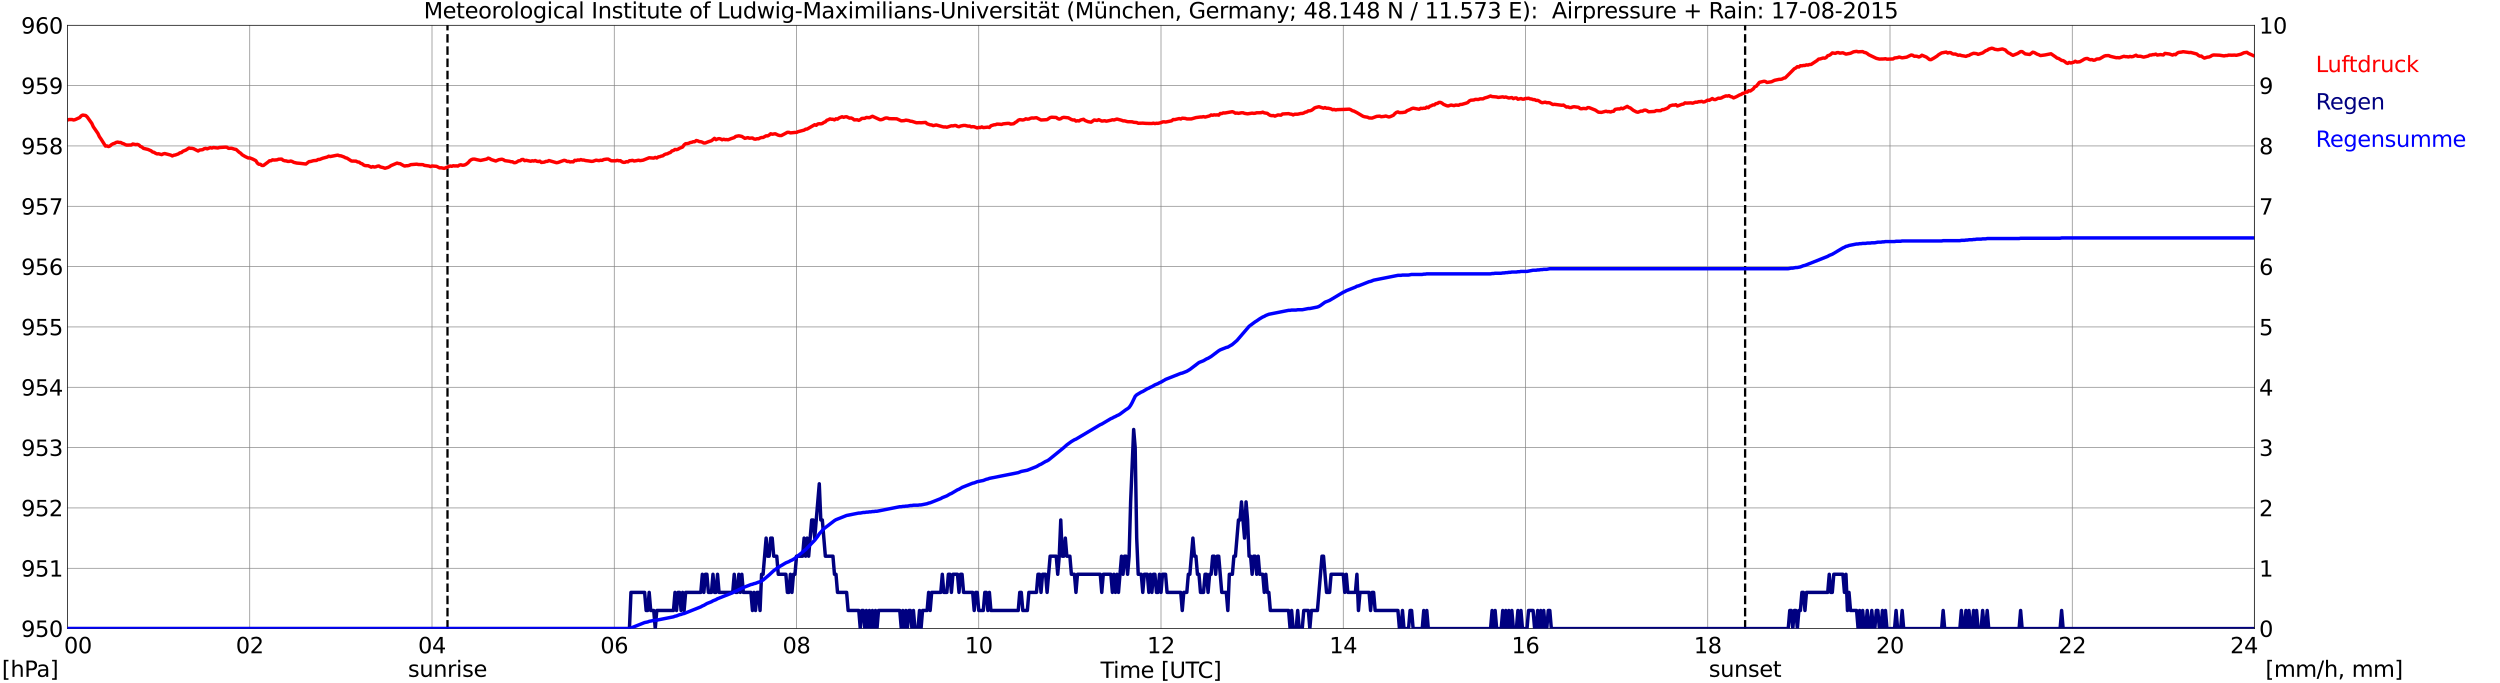 <?xml version="1.0" encoding="utf-8" standalone="no"?>
<!DOCTYPE svg PUBLIC "-//W3C//DTD SVG 1.1//EN"
  "http://www.w3.org/Graphics/SVG/1.1/DTD/svg11.dtd">
<svg xmlns:xlink="http://www.w3.org/1999/xlink" width="1085.4pt" height="296.64pt" viewBox="0 0 1085.4 296.64" xmlns="http://www.w3.org/2000/svg" version="1.1">
 <defs>
  <style type="text/css">*{stroke-linejoin: round; stroke-linecap: butt}</style>
 </defs>
 <g id="figure_1">
  <g id="patch_1">
   <path d="M 0 296.64 
L 1085.4 296.64 
L 1085.4 0 
L 0 0 
z
" style="fill: #ffffff"/>
  </g>
  <g id="axes_1">
   <g id="patch_2">
    <path d="M 29.306 272.909 
L 978.814 272.909 
L 978.814 10.976 
L 29.306 10.976 
z
" style="fill: #ffffff"/>
   </g>
   <g id="patch_3">
    <path d="M 978.814 272.909 
L 978.814 272.909 
L 978.814 10.976 
L 978.814 10.976 
z
" clip-path="url(#pd524e2761b)" style="fill: #d3d3d3; opacity: 0.25; stroke: #d3d3d3; stroke-linejoin: miter"/>
   </g>
   <g id="matplotlib.axis_1">
    <g id="xtick_1">
     <g id="line2d_1">
      <path d="M 29.306 272.909 
L 29.306 10.976 
" clip-path="url(#pd524e2761b)" style="fill: none; stroke: #808080; stroke-width: 0.3; stroke-linecap: square"/>
     </g>
     <g id="line2d_2"/>
     <g id="text_1">
      <!--    00 -->
      <g transform="translate(18.733 283.627) scale(0.095 -0.095)">
       <defs>
        <path id="DejaVuSans-20" transform="scale(0.016)"/>
        <path id="DejaVuSans-30" d="M 2034 4250 
Q 1547 4250 1301 3770 
Q 1056 3291 1056 2328 
Q 1056 1369 1301 889 
Q 1547 409 2034 409 
Q 2525 409 2770 889 
Q 3016 1369 3016 2328 
Q 3016 3291 2770 3770 
Q 2525 4250 2034 4250 
z
M 2034 4750 
Q 2819 4750 3233 4129 
Q 3647 3509 3647 2328 
Q 3647 1150 3233 529 
Q 2819 -91 2034 -91 
Q 1250 -91 836 529 
Q 422 1150 422 2328 
Q 422 3509 836 4129 
Q 1250 4750 2034 4750 
z
" transform="scale(0.016)"/>
       </defs>
       <use xlink:href="#DejaVuSans-20"/>
       <use xlink:href="#DejaVuSans-20" transform="translate(31.787 0)"/>
       <use xlink:href="#DejaVuSans-20" transform="translate(63.574 0)"/>
       <use xlink:href="#DejaVuSans-30" transform="translate(95.361 0)"/>
       <use xlink:href="#DejaVuSans-30" transform="translate(158.984 0)"/>
      </g>
     </g>
    </g>
    <g id="xtick_2">
     <g id="line2d_3">
      <path d="M 108.431 272.909 
L 108.431 10.976 
" clip-path="url(#pd524e2761b)" style="fill: none; stroke: #808080; stroke-width: 0.3; stroke-linecap: square"/>
     </g>
     <g id="line2d_4"/>
     <g id="text_2">
      <!-- 02 -->
      <g transform="translate(102.387 283.627) scale(0.095 -0.095)">
       <defs>
        <path id="DejaVuSans-32" d="M 1228 531 
L 3431 531 
L 3431 0 
L 469 0 
L 469 531 
Q 828 903 1448 1529 
Q 2069 2156 2228 2338 
Q 2531 2678 2651 2914 
Q 2772 3150 2772 3378 
Q 2772 3750 2511 3984 
Q 2250 4219 1831 4219 
Q 1534 4219 1204 4116 
Q 875 4013 500 3803 
L 500 4441 
Q 881 4594 1212 4672 
Q 1544 4750 1819 4750 
Q 2544 4750 2975 4387 
Q 3406 4025 3406 3419 
Q 3406 3131 3298 2873 
Q 3191 2616 2906 2266 
Q 2828 2175 2409 1742 
Q 1991 1309 1228 531 
z
" transform="scale(0.016)"/>
       </defs>
       <use xlink:href="#DejaVuSans-30"/>
       <use xlink:href="#DejaVuSans-32" transform="translate(63.623 0)"/>
      </g>
     </g>
    </g>
    <g id="xtick_3">
     <g id="line2d_5">
      <path d="M 187.557 272.909 
L 187.557 10.976 
" clip-path="url(#pd524e2761b)" style="fill: none; stroke: #808080; stroke-width: 0.3; stroke-linecap: square"/>
     </g>
     <g id="line2d_6"/>
     <g id="text_3">
      <!-- 04 -->
      <g transform="translate(181.513 283.627) scale(0.095 -0.095)">
       <defs>
        <path id="DejaVuSans-34" d="M 2419 4116 
L 825 1625 
L 2419 1625 
L 2419 4116 
z
M 2253 4666 
L 3047 4666 
L 3047 1625 
L 3713 1625 
L 3713 1100 
L 3047 1100 
L 3047 0 
L 2419 0 
L 2419 1100 
L 313 1100 
L 313 1709 
L 2253 4666 
z
" transform="scale(0.016)"/>
       </defs>
       <use xlink:href="#DejaVuSans-30"/>
       <use xlink:href="#DejaVuSans-34" transform="translate(63.623 0)"/>
      </g>
     </g>
    </g>
    <g id="xtick_4">
     <g id="line2d_7">
      <path d="M 266.683 272.909 
L 266.683 10.976 
" clip-path="url(#pd524e2761b)" style="fill: none; stroke: #808080; stroke-width: 0.3; stroke-linecap: square"/>
     </g>
     <g id="line2d_8"/>
     <g id="text_4">
      <!-- 06 -->
      <g transform="translate(260.638 283.627) scale(0.095 -0.095)">
       <defs>
        <path id="DejaVuSans-36" d="M 2113 2584 
Q 1688 2584 1439 2293 
Q 1191 2003 1191 1497 
Q 1191 994 1439 701 
Q 1688 409 2113 409 
Q 2538 409 2786 701 
Q 3034 994 3034 1497 
Q 3034 2003 2786 2293 
Q 2538 2584 2113 2584 
z
M 3366 4563 
L 3366 3988 
Q 3128 4100 2886 4159 
Q 2644 4219 2406 4219 
Q 1781 4219 1451 3797 
Q 1122 3375 1075 2522 
Q 1259 2794 1537 2939 
Q 1816 3084 2150 3084 
Q 2853 3084 3261 2657 
Q 3669 2231 3669 1497 
Q 3669 778 3244 343 
Q 2819 -91 2113 -91 
Q 1303 -91 875 529 
Q 447 1150 447 2328 
Q 447 3434 972 4092 
Q 1497 4750 2381 4750 
Q 2619 4750 2861 4703 
Q 3103 4656 3366 4563 
z
" transform="scale(0.016)"/>
       </defs>
       <use xlink:href="#DejaVuSans-30"/>
       <use xlink:href="#DejaVuSans-36" transform="translate(63.623 0)"/>
      </g>
     </g>
    </g>
    <g id="xtick_5">
     <g id="line2d_9">
      <path d="M 345.808 272.909 
L 345.808 10.976 
" clip-path="url(#pd524e2761b)" style="fill: none; stroke: #808080; stroke-width: 0.3; stroke-linecap: square"/>
     </g>
     <g id="line2d_10"/>
     <g id="text_5">
      <!-- 08 -->
      <g transform="translate(339.764 283.627) scale(0.095 -0.095)">
       <defs>
        <path id="DejaVuSans-38" d="M 2034 2216 
Q 1584 2216 1326 1975 
Q 1069 1734 1069 1313 
Q 1069 891 1326 650 
Q 1584 409 2034 409 
Q 2484 409 2743 651 
Q 3003 894 3003 1313 
Q 3003 1734 2745 1975 
Q 2488 2216 2034 2216 
z
M 1403 2484 
Q 997 2584 770 2862 
Q 544 3141 544 3541 
Q 544 4100 942 4425 
Q 1341 4750 2034 4750 
Q 2731 4750 3128 4425 
Q 3525 4100 3525 3541 
Q 3525 3141 3298 2862 
Q 3072 2584 2669 2484 
Q 3125 2378 3379 2068 
Q 3634 1759 3634 1313 
Q 3634 634 3220 271 
Q 2806 -91 2034 -91 
Q 1263 -91 848 271 
Q 434 634 434 1313 
Q 434 1759 690 2068 
Q 947 2378 1403 2484 
z
M 1172 3481 
Q 1172 3119 1398 2916 
Q 1625 2713 2034 2713 
Q 2441 2713 2670 2916 
Q 2900 3119 2900 3481 
Q 2900 3844 2670 4047 
Q 2441 4250 2034 4250 
Q 1625 4250 1398 4047 
Q 1172 3844 1172 3481 
z
" transform="scale(0.016)"/>
       </defs>
       <use xlink:href="#DejaVuSans-30"/>
       <use xlink:href="#DejaVuSans-38" transform="translate(63.623 0)"/>
      </g>
     </g>
    </g>
    <g id="xtick_6">
     <g id="line2d_11">
      <path d="M 424.934 272.909 
L 424.934 10.976 
" clip-path="url(#pd524e2761b)" style="fill: none; stroke: #808080; stroke-width: 0.3; stroke-linecap: square"/>
     </g>
     <g id="line2d_12"/>
     <g id="text_6">
      <!-- 10 -->
      <g transform="translate(418.89 283.627) scale(0.095 -0.095)">
       <defs>
        <path id="DejaVuSans-31" d="M 794 531 
L 1825 531 
L 1825 4091 
L 703 3866 
L 703 4441 
L 1819 4666 
L 2450 4666 
L 2450 531 
L 3481 531 
L 3481 0 
L 794 0 
L 794 531 
z
" transform="scale(0.016)"/>
       </defs>
       <use xlink:href="#DejaVuSans-31"/>
       <use xlink:href="#DejaVuSans-30" transform="translate(63.623 0)"/>
      </g>
     </g>
    </g>
    <g id="xtick_7">
     <g id="line2d_13">
      <path d="M 504.06 272.909 
L 504.06 10.976 
" clip-path="url(#pd524e2761b)" style="fill: none; stroke: #808080; stroke-width: 0.3; stroke-linecap: square"/>
     </g>
     <g id="line2d_14"/>
     <g id="text_7">
      <!-- 12 -->
      <g transform="translate(498.015 283.627) scale(0.095 -0.095)">
       <use xlink:href="#DejaVuSans-31"/>
       <use xlink:href="#DejaVuSans-32" transform="translate(63.623 0)"/>
      </g>
     </g>
    </g>
    <g id="xtick_8">
     <g id="line2d_15">
      <path d="M 583.185 272.909 
L 583.185 10.976 
" clip-path="url(#pd524e2761b)" style="fill: none; stroke: #808080; stroke-width: 0.3; stroke-linecap: square"/>
     </g>
     <g id="line2d_16"/>
     <g id="text_8">
      <!-- 14 -->
      <g transform="translate(577.141 283.627) scale(0.095 -0.095)">
       <use xlink:href="#DejaVuSans-31"/>
       <use xlink:href="#DejaVuSans-34" transform="translate(63.623 0)"/>
      </g>
     </g>
    </g>
    <g id="xtick_9">
     <g id="line2d_17">
      <path d="M 662.311 272.909 
L 662.311 10.976 
" clip-path="url(#pd524e2761b)" style="fill: none; stroke: #808080; stroke-width: 0.3; stroke-linecap: square"/>
     </g>
     <g id="line2d_18"/>
     <g id="text_9">
      <!-- 16 -->
      <g transform="translate(656.267 283.627) scale(0.095 -0.095)">
       <use xlink:href="#DejaVuSans-31"/>
       <use xlink:href="#DejaVuSans-36" transform="translate(63.623 0)"/>
      </g>
     </g>
    </g>
    <g id="xtick_10">
     <g id="line2d_19">
      <path d="M 741.437 272.909 
L 741.437 10.976 
" clip-path="url(#pd524e2761b)" style="fill: none; stroke: #808080; stroke-width: 0.3; stroke-linecap: square"/>
     </g>
     <g id="line2d_20"/>
     <g id="text_10">
      <!-- 18 -->
      <g transform="translate(735.392 283.627) scale(0.095 -0.095)">
       <use xlink:href="#DejaVuSans-31"/>
       <use xlink:href="#DejaVuSans-38" transform="translate(63.623 0)"/>
      </g>
     </g>
    </g>
    <g id="xtick_11">
     <g id="line2d_21">
      <path d="M 820.562 272.909 
L 820.562 10.976 
" clip-path="url(#pd524e2761b)" style="fill: none; stroke: #808080; stroke-width: 0.3; stroke-linecap: square"/>
     </g>
     <g id="line2d_22"/>
     <g id="text_11">
      <!-- 20 -->
      <g transform="translate(814.518 283.627) scale(0.095 -0.095)">
       <use xlink:href="#DejaVuSans-32"/>
       <use xlink:href="#DejaVuSans-30" transform="translate(63.623 0)"/>
      </g>
     </g>
    </g>
    <g id="xtick_12">
     <g id="line2d_23">
      <path d="M 899.688 272.909 
L 899.688 10.976 
" clip-path="url(#pd524e2761b)" style="fill: none; stroke: #808080; stroke-width: 0.3; stroke-linecap: square"/>
     </g>
     <g id="line2d_24"/>
     <g id="text_12">
      <!-- 22 -->
      <g transform="translate(893.644 283.627) scale(0.095 -0.095)">
       <use xlink:href="#DejaVuSans-32"/>
       <use xlink:href="#DejaVuSans-32" transform="translate(63.623 0)"/>
      </g>
     </g>
    </g>
    <g id="xtick_13">
     <g id="line2d_25">
      <path d="M 978.814 272.909 
L 978.814 10.976 
" clip-path="url(#pd524e2761b)" style="fill: none; stroke: #808080; stroke-width: 0.3; stroke-linecap: square"/>
     </g>
     <g id="line2d_26"/>
     <g id="text_13">
      <!-- 24    -->
      <g transform="translate(968.241 283.627) scale(0.095 -0.095)">
       <use xlink:href="#DejaVuSans-32"/>
       <use xlink:href="#DejaVuSans-34" transform="translate(63.623 0)"/>
       <use xlink:href="#DejaVuSans-20" transform="translate(127.246 0)"/>
       <use xlink:href="#DejaVuSans-20" transform="translate(159.033 0)"/>
       <use xlink:href="#DejaVuSans-20" transform="translate(190.82 0)"/>
      </g>
     </g>
    </g>
    <g id="text_14">
     <!-- Time [UTC] -->
     <g transform="translate(477.806 294.322) scale(0.095 -0.095)">
      <defs>
       <path id="DejaVuSans-54" d="M -19 4666 
L 3928 4666 
L 3928 4134 
L 2272 4134 
L 2272 0 
L 1638 0 
L 1638 4134 
L -19 4134 
L -19 4666 
z
" transform="scale(0.016)"/>
       <path id="DejaVuSans-69" d="M 603 3500 
L 1178 3500 
L 1178 0 
L 603 0 
L 603 3500 
z
M 603 4863 
L 1178 4863 
L 1178 4134 
L 603 4134 
L 603 4863 
z
" transform="scale(0.016)"/>
       <path id="DejaVuSans-6d" d="M 3328 2828 
Q 3544 3216 3844 3400 
Q 4144 3584 4550 3584 
Q 5097 3584 5394 3201 
Q 5691 2819 5691 2113 
L 5691 0 
L 5113 0 
L 5113 2094 
Q 5113 2597 4934 2840 
Q 4756 3084 4391 3084 
Q 3944 3084 3684 2787 
Q 3425 2491 3425 1978 
L 3425 0 
L 2847 0 
L 2847 2094 
Q 2847 2600 2669 2842 
Q 2491 3084 2119 3084 
Q 1678 3084 1418 2786 
Q 1159 2488 1159 1978 
L 1159 0 
L 581 0 
L 581 3500 
L 1159 3500 
L 1159 2956 
Q 1356 3278 1631 3431 
Q 1906 3584 2284 3584 
Q 2666 3584 2933 3390 
Q 3200 3197 3328 2828 
z
" transform="scale(0.016)"/>
       <path id="DejaVuSans-65" d="M 3597 1894 
L 3597 1613 
L 953 1613 
Q 991 1019 1311 708 
Q 1631 397 2203 397 
Q 2534 397 2845 478 
Q 3156 559 3463 722 
L 3463 178 
Q 3153 47 2828 -22 
Q 2503 -91 2169 -91 
Q 1331 -91 842 396 
Q 353 884 353 1716 
Q 353 2575 817 3079 
Q 1281 3584 2069 3584 
Q 2775 3584 3186 3129 
Q 3597 2675 3597 1894 
z
M 3022 2063 
Q 3016 2534 2758 2815 
Q 2500 3097 2075 3097 
Q 1594 3097 1305 2825 
Q 1016 2553 972 2059 
L 3022 2063 
z
" transform="scale(0.016)"/>
       <path id="DejaVuSans-5b" d="M 550 4863 
L 1875 4863 
L 1875 4416 
L 1125 4416 
L 1125 -397 
L 1875 -397 
L 1875 -844 
L 550 -844 
L 550 4863 
z
" transform="scale(0.016)"/>
       <path id="DejaVuSans-55" d="M 556 4666 
L 1191 4666 
L 1191 1831 
Q 1191 1081 1462 751 
Q 1734 422 2344 422 
Q 2950 422 3222 751 
Q 3494 1081 3494 1831 
L 3494 4666 
L 4128 4666 
L 4128 1753 
Q 4128 841 3676 375 
Q 3225 -91 2344 -91 
Q 1459 -91 1007 375 
Q 556 841 556 1753 
L 556 4666 
z
" transform="scale(0.016)"/>
       <path id="DejaVuSans-43" d="M 4122 4306 
L 4122 3641 
Q 3803 3938 3442 4084 
Q 3081 4231 2675 4231 
Q 1875 4231 1450 3742 
Q 1025 3253 1025 2328 
Q 1025 1406 1450 917 
Q 1875 428 2675 428 
Q 3081 428 3442 575 
Q 3803 722 4122 1019 
L 4122 359 
Q 3791 134 3420 21 
Q 3050 -91 2638 -91 
Q 1578 -91 968 557 
Q 359 1206 359 2328 
Q 359 3453 968 4101 
Q 1578 4750 2638 4750 
Q 3056 4750 3426 4639 
Q 3797 4528 4122 4306 
z
" transform="scale(0.016)"/>
       <path id="DejaVuSans-5d" d="M 1947 4863 
L 1947 -844 
L 622 -844 
L 622 -397 
L 1369 -397 
L 1369 4416 
L 622 4416 
L 622 4863 
L 1947 4863 
z
" transform="scale(0.016)"/>
      </defs>
      <use xlink:href="#DejaVuSans-54"/>
      <use xlink:href="#DejaVuSans-69" transform="translate(57.959 0)"/>
      <use xlink:href="#DejaVuSans-6d" transform="translate(85.742 0)"/>
      <use xlink:href="#DejaVuSans-65" transform="translate(183.154 0)"/>
      <use xlink:href="#DejaVuSans-20" transform="translate(244.678 0)"/>
      <use xlink:href="#DejaVuSans-5b" transform="translate(276.465 0)"/>
      <use xlink:href="#DejaVuSans-55" transform="translate(315.479 0)"/>
      <use xlink:href="#DejaVuSans-54" transform="translate(388.672 0)"/>
      <use xlink:href="#DejaVuSans-43" transform="translate(443.881 0)"/>
      <use xlink:href="#DejaVuSans-5d" transform="translate(513.705 0)"/>
     </g>
    </g>
   </g>
   <g id="matplotlib.axis_2">
    <g id="ytick_1">
     <g id="line2d_27">
      <path d="M 29.306 272.909 
L 978.814 272.909 
" clip-path="url(#pd524e2761b)" style="fill: none; stroke: #808080; stroke-width: 0.3; stroke-linecap: square"/>
     </g>
     <g id="line2d_28"/>
     <g id="text_15">
      <!-- 950 -->
      <g transform="translate(9.173 276.518) scale(0.095 -0.095)">
       <defs>
        <path id="DejaVuSans-39" d="M 703 97 
L 703 672 
Q 941 559 1184 500 
Q 1428 441 1663 441 
Q 2288 441 2617 861 
Q 2947 1281 2994 2138 
Q 2813 1869 2534 1725 
Q 2256 1581 1919 1581 
Q 1219 1581 811 2004 
Q 403 2428 403 3163 
Q 403 3881 828 4315 
Q 1253 4750 1959 4750 
Q 2769 4750 3195 4129 
Q 3622 3509 3622 2328 
Q 3622 1225 3098 567 
Q 2575 -91 1691 -91 
Q 1453 -91 1209 -44 
Q 966 3 703 97 
z
M 1959 2075 
Q 2384 2075 2632 2365 
Q 2881 2656 2881 3163 
Q 2881 3666 2632 3958 
Q 2384 4250 1959 4250 
Q 1534 4250 1286 3958 
Q 1038 3666 1038 3163 
Q 1038 2656 1286 2365 
Q 1534 2075 1959 2075 
z
" transform="scale(0.016)"/>
        <path id="DejaVuSans-35" d="M 691 4666 
L 3169 4666 
L 3169 4134 
L 1269 4134 
L 1269 2991 
Q 1406 3038 1543 3061 
Q 1681 3084 1819 3084 
Q 2600 3084 3056 2656 
Q 3513 2228 3513 1497 
Q 3513 744 3044 326 
Q 2575 -91 1722 -91 
Q 1428 -91 1123 -41 
Q 819 9 494 109 
L 494 744 
Q 775 591 1075 516 
Q 1375 441 1709 441 
Q 2250 441 2565 725 
Q 2881 1009 2881 1497 
Q 2881 1984 2565 2268 
Q 2250 2553 1709 2553 
Q 1456 2553 1204 2497 
Q 953 2441 691 2322 
L 691 4666 
z
" transform="scale(0.016)"/>
       </defs>
       <use xlink:href="#DejaVuSans-39"/>
       <use xlink:href="#DejaVuSans-35" transform="translate(63.623 0)"/>
       <use xlink:href="#DejaVuSans-30" transform="translate(127.246 0)"/>
      </g>
     </g>
    </g>
    <g id="ytick_2">
     <g id="line2d_29">
      <path d="M 29.306 246.715 
L 978.814 246.715 
" clip-path="url(#pd524e2761b)" style="fill: none; stroke: #808080; stroke-width: 0.3; stroke-linecap: square"/>
     </g>
     <g id="line2d_30"/>
     <g id="text_16">
      <!-- 951 -->
      <g transform="translate(9.173 250.325) scale(0.095 -0.095)">
       <use xlink:href="#DejaVuSans-39"/>
       <use xlink:href="#DejaVuSans-35" transform="translate(63.623 0)"/>
       <use xlink:href="#DejaVuSans-31" transform="translate(127.246 0)"/>
      </g>
     </g>
    </g>
    <g id="ytick_3">
     <g id="line2d_31">
      <path d="M 29.306 220.522 
L 978.814 220.522 
" clip-path="url(#pd524e2761b)" style="fill: none; stroke: #808080; stroke-width: 0.3; stroke-linecap: square"/>
     </g>
     <g id="line2d_32"/>
     <g id="text_17">
      <!-- 952 -->
      <g transform="translate(9.173 224.131) scale(0.095 -0.095)">
       <use xlink:href="#DejaVuSans-39"/>
       <use xlink:href="#DejaVuSans-35" transform="translate(63.623 0)"/>
       <use xlink:href="#DejaVuSans-32" transform="translate(127.246 0)"/>
      </g>
     </g>
    </g>
    <g id="ytick_4">
     <g id="line2d_33">
      <path d="M 29.306 194.329 
L 978.814 194.329 
" clip-path="url(#pd524e2761b)" style="fill: none; stroke: #808080; stroke-width: 0.3; stroke-linecap: square"/>
     </g>
     <g id="line2d_34"/>
     <g id="text_18">
      <!-- 953 -->
      <g transform="translate(9.173 197.938) scale(0.095 -0.095)">
       <defs>
        <path id="DejaVuSans-33" d="M 2597 2516 
Q 3050 2419 3304 2112 
Q 3559 1806 3559 1356 
Q 3559 666 3084 287 
Q 2609 -91 1734 -91 
Q 1441 -91 1130 -33 
Q 819 25 488 141 
L 488 750 
Q 750 597 1062 519 
Q 1375 441 1716 441 
Q 2309 441 2620 675 
Q 2931 909 2931 1356 
Q 2931 1769 2642 2001 
Q 2353 2234 1838 2234 
L 1294 2234 
L 1294 2753 
L 1863 2753 
Q 2328 2753 2575 2939 
Q 2822 3125 2822 3475 
Q 2822 3834 2567 4026 
Q 2313 4219 1838 4219 
Q 1578 4219 1281 4162 
Q 984 4106 628 3988 
L 628 4550 
Q 988 4650 1302 4700 
Q 1616 4750 1894 4750 
Q 2613 4750 3031 4423 
Q 3450 4097 3450 3541 
Q 3450 3153 3228 2886 
Q 3006 2619 2597 2516 
z
" transform="scale(0.016)"/>
       </defs>
       <use xlink:href="#DejaVuSans-39"/>
       <use xlink:href="#DejaVuSans-35" transform="translate(63.623 0)"/>
       <use xlink:href="#DejaVuSans-33" transform="translate(127.246 0)"/>
      </g>
     </g>
    </g>
    <g id="ytick_5">
     <g id="line2d_35">
      <path d="M 29.306 168.136 
L 978.814 168.136 
" clip-path="url(#pd524e2761b)" style="fill: none; stroke: #808080; stroke-width: 0.3; stroke-linecap: square"/>
     </g>
     <g id="line2d_36"/>
     <g id="text_19">
      <!-- 954 -->
      <g transform="translate(9.173 171.745) scale(0.095 -0.095)">
       <use xlink:href="#DejaVuSans-39"/>
       <use xlink:href="#DejaVuSans-35" transform="translate(63.623 0)"/>
       <use xlink:href="#DejaVuSans-34" transform="translate(127.246 0)"/>
      </g>
     </g>
    </g>
    <g id="ytick_6">
     <g id="line2d_37">
      <path d="M 29.306 141.942 
L 978.814 141.942 
" clip-path="url(#pd524e2761b)" style="fill: none; stroke: #808080; stroke-width: 0.3; stroke-linecap: square"/>
     </g>
     <g id="line2d_38"/>
     <g id="text_20">
      <!-- 955 -->
      <g transform="translate(9.173 145.551) scale(0.095 -0.095)">
       <use xlink:href="#DejaVuSans-39"/>
       <use xlink:href="#DejaVuSans-35" transform="translate(63.623 0)"/>
       <use xlink:href="#DejaVuSans-35" transform="translate(127.246 0)"/>
      </g>
     </g>
    </g>
    <g id="ytick_7">
     <g id="line2d_39">
      <path d="M 29.306 115.749 
L 978.814 115.749 
" clip-path="url(#pd524e2761b)" style="fill: none; stroke: #808080; stroke-width: 0.3; stroke-linecap: square"/>
     </g>
     <g id="line2d_40"/>
     <g id="text_21">
      <!-- 956 -->
      <g transform="translate(9.173 119.358) scale(0.095 -0.095)">
       <use xlink:href="#DejaVuSans-39"/>
       <use xlink:href="#DejaVuSans-35" transform="translate(63.623 0)"/>
       <use xlink:href="#DejaVuSans-36" transform="translate(127.246 0)"/>
      </g>
     </g>
    </g>
    <g id="ytick_8">
     <g id="line2d_41">
      <path d="M 29.306 89.556 
L 978.814 89.556 
" clip-path="url(#pd524e2761b)" style="fill: none; stroke: #808080; stroke-width: 0.3; stroke-linecap: square"/>
     </g>
     <g id="line2d_42"/>
     <g id="text_22">
      <!-- 957 -->
      <g transform="translate(9.173 93.165) scale(0.095 -0.095)">
       <defs>
        <path id="DejaVuSans-37" d="M 525 4666 
L 3525 4666 
L 3525 4397 
L 1831 0 
L 1172 0 
L 2766 4134 
L 525 4134 
L 525 4666 
z
" transform="scale(0.016)"/>
       </defs>
       <use xlink:href="#DejaVuSans-39"/>
       <use xlink:href="#DejaVuSans-35" transform="translate(63.623 0)"/>
       <use xlink:href="#DejaVuSans-37" transform="translate(127.246 0)"/>
      </g>
     </g>
    </g>
    <g id="ytick_9">
     <g id="line2d_43">
      <path d="M 29.306 63.362 
L 978.814 63.362 
" clip-path="url(#pd524e2761b)" style="fill: none; stroke: #808080; stroke-width: 0.3; stroke-linecap: square"/>
     </g>
     <g id="line2d_44"/>
     <g id="text_23">
      <!-- 958 -->
      <g transform="translate(9.173 66.972) scale(0.095 -0.095)">
       <use xlink:href="#DejaVuSans-39"/>
       <use xlink:href="#DejaVuSans-35" transform="translate(63.623 0)"/>
       <use xlink:href="#DejaVuSans-38" transform="translate(127.246 0)"/>
      </g>
     </g>
    </g>
    <g id="ytick_10">
     <g id="line2d_45">
      <path d="M 29.306 37.169 
L 978.814 37.169 
" clip-path="url(#pd524e2761b)" style="fill: none; stroke: #808080; stroke-width: 0.3; stroke-linecap: square"/>
     </g>
     <g id="line2d_46"/>
     <g id="text_24">
      <!-- 959 -->
      <g transform="translate(9.173 40.778) scale(0.095 -0.095)">
       <use xlink:href="#DejaVuSans-39"/>
       <use xlink:href="#DejaVuSans-35" transform="translate(63.623 0)"/>
       <use xlink:href="#DejaVuSans-39" transform="translate(127.246 0)"/>
      </g>
     </g>
    </g>
    <g id="ytick_11">
     <g id="line2d_47">
      <path d="M 29.306 10.976 
L 978.814 10.976 
" clip-path="url(#pd524e2761b)" style="fill: none; stroke: #808080; stroke-width: 0.3; stroke-linecap: square"/>
     </g>
     <g id="line2d_48"/>
     <g id="text_25">
      <!-- 960 -->
      <g transform="translate(9.173 14.585) scale(0.095 -0.095)">
       <use xlink:href="#DejaVuSans-39"/>
       <use xlink:href="#DejaVuSans-36" transform="translate(63.623 0)"/>
       <use xlink:href="#DejaVuSans-30" transform="translate(127.246 0)"/>
      </g>
     </g>
    </g>
   </g>
   <g id="line2d_49">
    <path d="M 194.283 272.909 
L 194.283 10.976 
" clip-path="url(#pd524e2761b)" style="fill: none; stroke-dasharray: 3.7,1.6; stroke-dashoffset: 0; stroke: #000000"/>
   </g>
   <g id="line2d_50">
    <path d="M 757.658 272.909 
L 757.658 10.976 
" clip-path="url(#pd524e2761b)" style="fill: none; stroke-dasharray: 3.7,1.6; stroke-dashoffset: 0; stroke: #000000"/>
   </g>
   <g id="line2d_51">
    <path d="M 29.306 52.099 
L 29.965 51.903 
L 31.284 51.89 
L 31.943 52.099 
L 32.603 51.942 
L 34.581 51.051 
L 35.24 50.318 
L 35.9 49.951 
L 37.218 50.161 
L 37.878 50.79 
L 39.856 53.566 
L 40.515 55.033 
L 42.493 57.914 
L 43.153 59.329 
L 43.812 60.271 
L 45.131 62.367 
L 45.79 63.415 
L 46.45 63.362 
L 47.109 63.624 
L 47.768 63.362 
L 48.428 62.786 
L 49.087 62.419 
L 49.747 62.21 
L 50.406 61.843 
L 51.065 61.686 
L 51.725 61.843 
L 52.384 61.843 
L 53.043 62.21 
L 53.703 62.419 
L 54.362 62.786 
L 55.022 62.996 
L 57 62.943 
L 57.659 62.524 
L 58.978 62.786 
L 59.637 62.681 
L 60.297 62.943 
L 60.956 63.572 
L 61.615 63.834 
L 62.275 64.41 
L 64.253 64.882 
L 65.572 65.458 
L 66.231 65.982 
L 66.89 66.139 
L 67.55 66.558 
L 68.209 66.82 
L 68.869 66.767 
L 70.187 67.134 
L 70.847 66.82 
L 71.506 66.663 
L 74.144 67.344 
L 74.803 67.71 
L 75.462 67.396 
L 76.122 67.291 
L 77.441 66.82 
L 78.1 66.348 
L 78.759 66.244 
L 79.419 65.667 
L 80.737 65.143 
L 82.056 64.253 
L 82.716 64.41 
L 83.375 64.41 
L 84.034 64.567 
L 86.013 65.563 
L 86.672 65.143 
L 87.991 64.986 
L 88.65 64.567 
L 89.309 64.41 
L 89.969 64.62 
L 91.288 64.096 
L 91.947 64.305 
L 92.606 64.043 
L 94.584 64.253 
L 95.244 64.043 
L 97.881 63.886 
L 98.541 63.939 
L 99.2 64.41 
L 100.519 64.358 
L 101.838 64.777 
L 102.497 64.882 
L 103.816 66.086 
L 104.475 66.506 
L 105.135 67.187 
L 106.453 67.972 
L 107.772 68.601 
L 108.431 68.549 
L 109.75 69.072 
L 111.069 69.753 
L 111.728 70.801 
L 112.388 71.325 
L 113.047 71.325 
L 113.707 71.849 
L 114.366 71.849 
L 116.344 70.382 
L 117.003 69.806 
L 117.663 69.806 
L 118.322 69.387 
L 118.982 69.492 
L 120.3 69.387 
L 120.96 69.125 
L 122.278 69.072 
L 122.938 69.596 
L 123.597 69.806 
L 124.257 69.858 
L 124.916 70.068 
L 125.575 70.068 
L 126.235 69.911 
L 126.894 70.12 
L 127.553 70.487 
L 128.872 70.801 
L 130.191 70.906 
L 132.829 71.22 
L 134.147 70.173 
L 134.807 70.12 
L 136.125 69.753 
L 137.444 69.649 
L 138.104 69.23 
L 138.763 69.23 
L 140.082 68.706 
L 142.06 68.182 
L 142.719 67.815 
L 143.379 67.972 
L 146.016 67.448 
L 146.676 67.344 
L 147.335 67.606 
L 147.994 67.658 
L 149.313 68.129 
L 149.972 68.496 
L 150.632 68.653 
L 152.61 69.911 
L 154.588 69.963 
L 155.247 70.33 
L 155.907 70.382 
L 156.566 70.906 
L 157.226 71.116 
L 157.885 71.639 
L 158.544 71.901 
L 159.863 71.954 
L 161.182 72.582 
L 161.841 72.32 
L 162.501 72.53 
L 163.16 72.425 
L 163.819 72.163 
L 164.479 72.058 
L 165.138 72.478 
L 166.457 72.792 
L 167.116 73.054 
L 168.435 72.687 
L 169.094 72.373 
L 169.754 71.901 
L 172.391 70.801 
L 173.051 71.011 
L 173.71 71.063 
L 175.029 71.797 
L 175.688 72.111 
L 176.348 71.954 
L 177.007 71.954 
L 177.666 71.797 
L 178.326 71.482 
L 180.963 71.273 
L 181.623 71.43 
L 183.601 71.482 
L 184.26 71.797 
L 186.238 72.058 
L 186.898 72.32 
L 187.557 72.058 
L 188.876 72.163 
L 189.535 72.216 
L 190.854 72.897 
L 191.513 72.844 
L 192.832 73.106 
L 195.47 72.058 
L 196.129 72.216 
L 196.788 71.954 
L 197.448 72.058 
L 198.107 72.006 
L 198.767 72.111 
L 199.426 71.692 
L 200.085 71.535 
L 200.745 71.744 
L 201.404 71.692 
L 202.063 71.482 
L 202.723 71.063 
L 203.382 70.487 
L 204.042 69.701 
L 204.701 69.282 
L 205.36 69.072 
L 206.02 69.072 
L 207.339 69.387 
L 208.657 69.649 
L 211.295 69.072 
L 211.954 68.653 
L 212.614 68.863 
L 213.273 69.282 
L 215.251 69.911 
L 216.57 69.334 
L 217.889 69.125 
L 218.548 69.334 
L 219.207 69.753 
L 221.186 70.015 
L 221.845 70.225 
L 222.504 70.225 
L 223.164 70.644 
L 223.823 70.592 
L 224.482 70.277 
L 225.142 69.806 
L 225.801 69.806 
L 226.461 69.282 
L 227.12 69.23 
L 227.779 69.753 
L 228.439 69.596 
L 230.417 70.015 
L 231.076 69.806 
L 231.736 69.911 
L 232.395 69.701 
L 233.054 70.015 
L 233.714 70.12 
L 234.373 69.963 
L 235.033 70.539 
L 236.351 70.382 
L 237.011 70.068 
L 237.67 70.068 
L 238.329 69.701 
L 241.626 70.644 
L 242.286 70.539 
L 244.923 69.596 
L 245.583 69.753 
L 246.242 70.12 
L 246.901 70.068 
L 247.561 70.33 
L 248.22 70.225 
L 248.88 70.277 
L 249.539 69.596 
L 250.198 69.701 
L 250.858 69.439 
L 251.517 69.544 
L 252.176 69.282 
L 252.836 69.492 
L 253.495 69.492 
L 254.155 69.701 
L 255.473 69.858 
L 256.792 70.068 
L 257.451 70.015 
L 258.77 69.544 
L 260.089 69.753 
L 260.748 69.544 
L 261.408 69.649 
L 262.067 69.282 
L 263.386 69.072 
L 264.045 69.072 
L 265.364 69.806 
L 267.342 69.806 
L 268.002 69.596 
L 268.661 69.806 
L 269.32 69.753 
L 269.98 70.225 
L 270.639 70.487 
L 271.298 70.487 
L 271.958 70.173 
L 272.617 70.277 
L 273.277 69.753 
L 273.936 69.753 
L 274.595 69.596 
L 275.255 69.911 
L 276.573 69.701 
L 277.233 69.544 
L 277.892 69.753 
L 279.211 69.544 
L 281.849 68.496 
L 283.827 68.653 
L 284.486 68.339 
L 285.145 68.601 
L 285.805 68.129 
L 286.464 68.025 
L 287.124 67.763 
L 287.783 67.658 
L 288.442 67.134 
L 289.102 66.872 
L 289.761 66.767 
L 290.42 66.401 
L 291.08 66.191 
L 291.739 65.51 
L 292.399 65.353 
L 293.058 64.882 
L 293.717 64.986 
L 294.377 64.777 
L 295.036 64.358 
L 296.355 63.834 
L 297.014 62.891 
L 297.674 62.367 
L 298.333 62.367 
L 298.992 62.21 
L 299.652 61.895 
L 300.311 61.791 
L 300.971 61.529 
L 301.63 61.529 
L 302.289 61.005 
L 302.949 61.162 
L 303.608 61.476 
L 304.267 61.529 
L 304.927 61.738 
L 305.586 62.105 
L 306.246 62.053 
L 307.564 61.529 
L 308.883 61.11 
L 310.202 60.062 
L 310.861 60.638 
L 311.521 60.324 
L 312.18 60.167 
L 312.839 60.324 
L 313.499 60.691 
L 314.158 60.429 
L 314.818 60.638 
L 315.477 60.586 
L 316.136 60.691 
L 317.455 60.167 
L 318.774 59.748 
L 319.433 59.224 
L 320.752 58.962 
L 322.071 59.224 
L 323.39 60.062 
L 324.708 59.748 
L 325.368 60.01 
L 326.686 59.905 
L 327.346 60.324 
L 328.005 60.429 
L 328.665 60.219 
L 329.324 60.271 
L 329.983 59.905 
L 330.643 59.695 
L 331.302 59.695 
L 332.621 58.962 
L 333.28 59.014 
L 333.94 58.648 
L 334.599 58.071 
L 335.258 58.281 
L 336.577 58.071 
L 337.896 58.7 
L 338.555 58.857 
L 339.215 58.857 
L 340.533 58.176 
L 341.852 57.443 
L 342.512 57.443 
L 343.171 57.705 
L 345.149 57.495 
L 345.808 57.495 
L 346.468 57.181 
L 349.105 56.5 
L 349.765 56.081 
L 350.424 56.028 
L 353.721 54.142 
L 354.38 54.404 
L 355.04 53.828 
L 355.699 53.723 
L 356.359 53.776 
L 357.018 53.618 
L 357.677 53.147 
L 358.337 52.885 
L 358.996 52.204 
L 359.655 51.994 
L 360.315 51.628 
L 360.974 51.785 
L 361.634 51.785 
L 362.293 52.047 
L 362.952 51.575 
L 363.612 51.732 
L 364.271 51.209 
L 365.59 50.685 
L 366.249 50.947 
L 366.909 50.737 
L 367.568 50.685 
L 368.887 51.313 
L 369.546 51.209 
L 370.206 51.523 
L 370.865 52.047 
L 372.184 51.994 
L 372.843 52.256 
L 373.502 51.942 
L 374.162 51.418 
L 375.481 51.366 
L 376.14 50.999 
L 377.459 51.104 
L 378.777 50.475 
L 382.074 51.994 
L 382.734 51.942 
L 383.393 51.732 
L 384.053 51.366 
L 384.712 51.209 
L 385.371 51.261 
L 386.031 51.523 
L 389.328 51.575 
L 391.306 52.466 
L 392.624 52.361 
L 393.284 52.152 
L 394.603 52.361 
L 395.262 52.623 
L 395.921 52.675 
L 397.24 53.095 
L 397.899 53.304 
L 399.218 53.252 
L 399.878 53.304 
L 401.196 53.199 
L 401.856 53.147 
L 402.515 53.723 
L 403.834 54.195 
L 404.493 54.247 
L 405.153 54.561 
L 406.471 54.247 
L 409.109 54.98 
L 409.768 55.138 
L 410.428 55.085 
L 411.087 55.242 
L 413.065 54.614 
L 413.725 54.666 
L 414.384 54.509 
L 415.043 54.509 
L 415.703 54.876 
L 416.362 55.033 
L 417.022 54.719 
L 418.34 54.457 
L 419 54.457 
L 420.318 54.771 
L 420.978 54.719 
L 421.637 55.085 
L 422.297 54.98 
L 422.956 55.033 
L 424.275 55.557 
L 424.934 55.295 
L 425.593 55.4 
L 426.253 55.085 
L 426.912 55.4 
L 428.89 55.19 
L 429.55 55.347 
L 430.209 54.614 
L 431.528 54.195 
L 432.187 54.142 
L 432.847 53.88 
L 434.165 53.933 
L 434.825 54.037 
L 435.484 53.776 
L 437.462 53.566 
L 438.122 53.566 
L 438.781 53.88 
L 440.1 53.723 
L 440.759 53.199 
L 441.419 52.833 
L 442.078 52.204 
L 442.737 51.942 
L 444.056 52.099 
L 444.716 51.942 
L 445.375 51.575 
L 446.034 51.732 
L 446.694 51.68 
L 447.353 51.366 
L 448.012 51.209 
L 448.672 51.261 
L 449.991 51.104 
L 451.969 52.099 
L 454.606 51.942 
L 455.925 51.051 
L 456.584 50.894 
L 458.563 50.999 
L 459.222 51.471 
L 459.881 51.732 
L 460.541 51.523 
L 461.2 51.104 
L 461.859 50.947 
L 463.838 51.156 
L 465.156 51.89 
L 465.816 52.099 
L 466.475 52.047 
L 467.134 52.571 
L 467.794 52.413 
L 468.453 52.518 
L 469.113 52.099 
L 470.431 51.785 
L 471.091 52.309 
L 472.409 52.833 
L 473.728 53.042 
L 475.047 52.099 
L 476.366 52.309 
L 477.025 51.942 
L 478.344 52.571 
L 479.663 52.413 
L 480.322 52.623 
L 482.3 52.204 
L 482.96 51.994 
L 483.619 52.099 
L 484.938 51.68 
L 486.916 52.204 
L 487.575 52.466 
L 488.235 52.466 
L 489.553 52.833 
L 491.532 52.885 
L 492.191 53.095 
L 493.51 53.199 
L 494.169 53.514 
L 496.147 53.461 
L 497.466 53.566 
L 499.444 53.618 
L 500.103 53.618 
L 500.763 53.461 
L 501.422 53.671 
L 502.082 53.514 
L 502.741 53.566 
L 504.06 53.252 
L 504.719 52.937 
L 505.379 52.885 
L 506.038 52.99 
L 508.675 52.466 
L 509.335 51.89 
L 509.994 51.942 
L 511.972 51.471 
L 512.632 51.68 
L 513.291 51.313 
L 514.61 51.418 
L 515.269 51.628 
L 516.588 51.628 
L 517.247 51.628 
L 519.226 51.051 
L 521.204 50.79 
L 521.863 50.79 
L 522.522 50.632 
L 523.182 50.842 
L 525.16 50.318 
L 525.819 49.899 
L 526.479 50.056 
L 527.138 49.847 
L 527.797 49.951 
L 528.457 49.847 
L 529.116 50.004 
L 529.776 49.27 
L 530.435 49.323 
L 531.094 49.008 
L 531.754 49.061 
L 535.051 48.485 
L 535.71 48.746 
L 536.369 49.166 
L 537.029 49.061 
L 537.688 49.218 
L 539.007 48.956 
L 539.666 48.956 
L 540.326 49.218 
L 541.644 49.427 
L 543.623 49.113 
L 544.282 49.218 
L 544.941 49.166 
L 545.601 48.956 
L 546.919 48.956 
L 547.579 48.904 
L 548.238 48.694 
L 548.898 49.008 
L 550.216 49.218 
L 550.876 49.742 
L 551.535 50.108 
L 552.195 50.213 
L 552.854 50.161 
L 553.513 50.423 
L 554.832 49.899 
L 556.151 50.004 
L 556.81 49.48 
L 558.788 49.375 
L 559.448 49.323 
L 560.107 49.532 
L 560.766 49.585 
L 561.426 49.899 
L 562.085 49.585 
L 563.404 49.585 
L 564.723 49.27 
L 565.382 49.27 
L 566.042 49.061 
L 566.701 48.694 
L 567.36 48.589 
L 568.02 48.118 
L 568.679 48.118 
L 569.338 47.908 
L 569.998 47.489 
L 570.657 46.913 
L 571.317 46.651 
L 572.635 46.337 
L 574.613 46.965 
L 575.273 46.703 
L 575.932 47.018 
L 576.592 46.965 
L 577.91 47.28 
L 578.57 47.646 
L 579.229 47.489 
L 579.889 47.751 
L 580.548 47.594 
L 583.845 47.489 
L 585.823 47.384 
L 586.482 47.646 
L 587.142 48.065 
L 587.801 48.223 
L 589.12 48.904 
L 591.757 50.475 
L 592.417 50.685 
L 593.736 50.894 
L 594.395 51.209 
L 595.714 51.261 
L 597.692 50.528 
L 599.011 50.423 
L 599.67 50.685 
L 600.989 50.528 
L 601.648 50.37 
L 602.967 50.79 
L 603.626 50.632 
L 604.945 50.056 
L 605.604 49.323 
L 606.264 48.799 
L 606.923 48.589 
L 607.582 48.904 
L 608.901 48.851 
L 610.22 48.642 
L 610.879 48.065 
L 612.198 47.542 
L 612.858 47.175 
L 613.517 46.965 
L 616.154 47.437 
L 616.814 47.018 
L 617.473 47.122 
L 618.133 46.965 
L 618.792 47.018 
L 619.451 46.494 
L 620.111 46.756 
L 620.77 46.127 
L 621.429 45.918 
L 622.089 45.551 
L 622.748 45.551 
L 623.408 44.975 
L 624.067 44.922 
L 624.726 44.451 
L 625.386 44.451 
L 626.045 44.765 
L 626.705 45.289 
L 628.023 45.865 
L 628.683 46.022 
L 630.001 45.603 
L 631.32 45.865 
L 631.98 45.603 
L 633.298 45.708 
L 633.958 45.341 
L 634.617 45.341 
L 636.595 44.765 
L 637.255 44.503 
L 637.914 43.822 
L 638.573 43.508 
L 639.892 43.403 
L 640.552 43.141 
L 641.87 43.193 
L 642.53 42.932 
L 643.848 42.932 
L 644.508 42.565 
L 645.827 42.198 
L 647.145 41.674 
L 647.805 41.936 
L 649.783 42.093 
L 650.442 42.303 
L 652.42 42.041 
L 653.08 42.25 
L 653.739 42.093 
L 655.058 42.565 
L 656.377 42.355 
L 657.036 42.827 
L 657.695 42.565 
L 658.355 42.512 
L 659.014 43.089 
L 660.333 42.774 
L 660.992 43.036 
L 661.652 43.036 
L 662.311 42.722 
L 662.97 42.774 
L 663.63 42.617 
L 664.289 42.932 
L 664.949 42.984 
L 665.608 43.246 
L 666.267 43.246 
L 666.927 43.613 
L 667.586 43.56 
L 668.246 43.874 
L 668.905 44.346 
L 669.564 44.608 
L 670.883 44.346 
L 671.542 44.608 
L 672.202 44.556 
L 672.861 44.66 
L 674.18 45.394 
L 674.839 45.289 
L 678.136 45.708 
L 678.796 45.603 
L 680.114 46.494 
L 680.774 46.389 
L 681.433 46.703 
L 682.092 46.703 
L 682.752 46.441 
L 683.411 46.337 
L 685.389 46.599 
L 686.049 47.175 
L 686.708 47.227 
L 687.368 47.07 
L 688.686 47.175 
L 689.346 46.703 
L 690.005 46.756 
L 692.643 47.803 
L 693.961 48.694 
L 695.28 48.799 
L 697.258 48.275 
L 697.918 48.485 
L 698.577 48.432 
L 699.236 48.642 
L 699.896 48.38 
L 700.555 48.327 
L 701.215 47.489 
L 702.533 47.28 
L 703.193 47.332 
L 703.852 46.965 
L 704.511 47.227 
L 706.49 46.179 
L 707.149 46.651 
L 707.808 46.861 
L 709.127 47.908 
L 710.446 48.589 
L 711.105 48.746 
L 712.424 48.223 
L 713.083 48.275 
L 713.743 47.856 
L 714.402 47.803 
L 715.062 48.065 
L 715.721 48.537 
L 718.358 48.38 
L 719.018 48.013 
L 720.996 48.065 
L 721.655 47.594 
L 722.315 47.594 
L 723.633 47.07 
L 724.293 46.703 
L 724.952 45.97 
L 726.271 45.603 
L 726.93 45.656 
L 727.59 45.446 
L 728.249 46.022 
L 730.227 45.289 
L 730.887 45.184 
L 731.546 44.66 
L 732.205 44.765 
L 734.184 44.66 
L 734.843 44.817 
L 736.162 44.346 
L 736.821 44.398 
L 737.48 44.136 
L 738.14 44.136 
L 738.799 43.979 
L 739.459 44.294 
L 740.118 44.189 
L 741.437 43.455 
L 742.096 43.56 
L 743.415 42.774 
L 744.074 43.193 
L 744.734 43.246 
L 746.052 42.617 
L 746.712 42.67 
L 747.371 42.512 
L 748.031 42.146 
L 749.349 41.622 
L 750.009 41.727 
L 750.668 41.517 
L 751.327 41.936 
L 751.987 42.093 
L 752.646 42.512 
L 753.965 41.936 
L 755.284 41.203 
L 755.943 40.993 
L 756.602 40.522 
L 757.262 40.469 
L 757.921 39.945 
L 758.581 39.998 
L 759.24 39.369 
L 759.899 39.526 
L 761.218 38.583 
L 761.878 37.64 
L 762.537 37.431 
L 763.856 35.755 
L 765.834 35.283 
L 766.493 35.388 
L 767.153 35.807 
L 769.131 35.493 
L 770.449 34.864 
L 772.428 34.445 
L 773.087 34.445 
L 773.746 34.288 
L 774.406 33.921 
L 775.065 33.816 
L 779.021 29.835 
L 779.681 29.521 
L 780.34 28.944 
L 781 29.101 
L 781.659 28.525 
L 782.318 28.578 
L 782.978 28.42 
L 783.637 28.42 
L 784.296 28.158 
L 784.956 28.263 
L 785.615 28.001 
L 786.275 28.001 
L 788.912 26.273 
L 789.572 25.644 
L 790.231 25.592 
L 791.55 25.172 
L 792.209 25.277 
L 792.868 24.963 
L 793.528 24.177 
L 794.187 24.02 
L 794.847 23.601 
L 795.506 22.972 
L 796.825 23.182 
L 797.484 22.867 
L 798.143 22.815 
L 798.803 23.077 
L 800.122 22.92 
L 801.44 23.496 
L 803.419 23.129 
L 804.737 22.501 
L 806.056 22.291 
L 806.715 22.501 
L 808.694 22.396 
L 809.353 22.763 
L 810.012 22.867 
L 810.672 23.234 
L 811.331 23.758 
L 814.628 25.33 
L 815.947 25.644 
L 817.925 25.592 
L 818.584 25.487 
L 819.244 25.696 
L 821.881 25.592 
L 822.541 25.172 
L 823.859 25.015 
L 824.519 24.753 
L 825.837 25.12 
L 827.816 24.806 
L 829.134 24.177 
L 829.794 23.863 
L 830.453 24.02 
L 831.112 24.439 
L 831.772 24.387 
L 832.431 24.491 
L 833.091 24.753 
L 833.75 24.491 
L 834.409 23.968 
L 836.388 24.806 
L 837.706 25.853 
L 838.366 25.906 
L 839.684 25.172 
L 841.003 24.334 
L 841.663 23.758 
L 842.981 22.972 
L 844.959 22.606 
L 845.619 23.025 
L 846.278 22.815 
L 846.938 22.867 
L 847.597 23.339 
L 848.256 23.496 
L 848.916 23.444 
L 850.235 24.02 
L 850.894 23.863 
L 851.553 24.125 
L 852.872 24.334 
L 853.531 24.491 
L 854.191 24.177 
L 854.85 24.072 
L 855.51 23.653 
L 856.828 23.129 
L 858.147 23.287 
L 858.806 23.601 
L 860.785 22.972 
L 862.103 22.029 
L 862.763 21.82 
L 863.422 21.348 
L 864.741 20.929 
L 865.4 21.086 
L 866.06 21.401 
L 867.378 21.61 
L 869.357 21.243 
L 870.675 21.715 
L 871.335 22.448 
L 871.994 22.972 
L 872.653 23.234 
L 873.313 23.706 
L 873.972 24.02 
L 875.291 23.496 
L 875.95 23.234 
L 877.269 22.396 
L 877.929 22.396 
L 879.247 23.391 
L 881.225 23.653 
L 882.544 22.658 
L 883.204 22.815 
L 884.522 23.548 
L 885.182 23.758 
L 885.841 24.125 
L 887.819 23.863 
L 890.457 23.339 
L 892.435 24.701 
L 893.094 25.225 
L 893.754 25.382 
L 895.072 26.22 
L 895.732 26.325 
L 896.391 26.692 
L 897.051 27.268 
L 897.71 27.53 
L 898.369 27.111 
L 899.029 27.373 
L 900.347 27.006 
L 901.007 26.587 
L 901.666 26.954 
L 902.985 26.796 
L 904.304 26.063 
L 904.963 25.644 
L 905.622 25.434 
L 906.282 25.382 
L 906.941 25.749 
L 907.601 25.958 
L 908.26 25.853 
L 908.919 26.168 
L 909.579 26.063 
L 910.238 25.644 
L 911.557 25.539 
L 913.535 24.387 
L 914.194 24.177 
L 915.513 24.125 
L 916.173 24.439 
L 918.81 25.068 
L 919.469 25.015 
L 920.129 25.12 
L 922.107 24.439 
L 922.766 24.596 
L 923.426 24.596 
L 924.085 24.753 
L 924.745 24.491 
L 925.404 24.649 
L 926.063 24.544 
L 927.382 23.968 
L 928.041 24.439 
L 929.36 24.439 
L 930.679 24.806 
L 932.657 24.334 
L 933.316 23.915 
L 933.976 23.915 
L 934.635 23.706 
L 935.295 23.706 
L 935.954 23.496 
L 936.613 23.915 
L 937.932 23.706 
L 939.251 23.863 
L 939.91 23.182 
L 941.888 23.444 
L 943.207 23.915 
L 943.867 23.601 
L 944.526 23.758 
L 945.185 23.129 
L 945.845 22.763 
L 947.163 22.606 
L 947.823 22.448 
L 949.801 22.71 
L 950.46 22.815 
L 951.12 22.763 
L 953.757 23.444 
L 954.417 24.02 
L 955.076 24.387 
L 955.735 24.334 
L 956.395 24.858 
L 957.054 25.225 
L 958.373 24.806 
L 959.032 24.753 
L 959.692 24.491 
L 960.351 24.072 
L 961.01 23.863 
L 963.648 23.968 
L 964.967 24.177 
L 965.626 24.282 
L 966.285 24.125 
L 966.945 24.125 
L 967.604 23.915 
L 968.923 23.968 
L 970.242 23.915 
L 970.901 24.02 
L 972.879 23.548 
L 974.198 22.92 
L 975.517 22.71 
L 976.176 23.182 
L 978.154 24.072 
L 978.154 24.072 
" clip-path="url(#pd524e2761b)" style="fill: none; stroke: #ff0000; stroke-width: 1.5; stroke-linecap: square"/>
   </g>
   <g id="patch_4">
    <path d="M 29.306 272.909 
L 29.306 10.976 
" style="fill: none; stroke: #000000; stroke-width: 0.3; stroke-linejoin: miter; stroke-linecap: square"/>
   </g>
   <g id="patch_5">
    <path d="M 29.306 272.909 
L 978.814 272.909 
" style="fill: none; stroke: #000000; stroke-width: 0.3; stroke-linejoin: miter; stroke-linecap: square"/>
   </g>
   <g id="patch_6">
    <path d="M 29.306 10.976 
L 978.814 10.976 
" style="fill: none; stroke: #000000; stroke-width: 0.3; stroke-linejoin: miter; stroke-linecap: square"/>
   </g>
   <g id="text_26">
    <!-- sunrise -->
    <g transform="translate(177.118 293.863) scale(0.095 -0.095)">
     <defs>
      <path id="DejaVuSans-73" d="M 2834 3397 
L 2834 2853 
Q 2591 2978 2328 3040 
Q 2066 3103 1784 3103 
Q 1356 3103 1142 2972 
Q 928 2841 928 2578 
Q 928 2378 1081 2264 
Q 1234 2150 1697 2047 
L 1894 2003 
Q 2506 1872 2764 1633 
Q 3022 1394 3022 966 
Q 3022 478 2636 193 
Q 2250 -91 1575 -91 
Q 1294 -91 989 -36 
Q 684 19 347 128 
L 347 722 
Q 666 556 975 473 
Q 1284 391 1588 391 
Q 1994 391 2212 530 
Q 2431 669 2431 922 
Q 2431 1156 2273 1281 
Q 2116 1406 1581 1522 
L 1381 1569 
Q 847 1681 609 1914 
Q 372 2147 372 2553 
Q 372 3047 722 3315 
Q 1072 3584 1716 3584 
Q 2034 3584 2315 3537 
Q 2597 3491 2834 3397 
z
" transform="scale(0.016)"/>
      <path id="DejaVuSans-75" d="M 544 1381 
L 544 3500 
L 1119 3500 
L 1119 1403 
Q 1119 906 1312 657 
Q 1506 409 1894 409 
Q 2359 409 2629 706 
Q 2900 1003 2900 1516 
L 2900 3500 
L 3475 3500 
L 3475 0 
L 2900 0 
L 2900 538 
Q 2691 219 2414 64 
Q 2138 -91 1772 -91 
Q 1169 -91 856 284 
Q 544 659 544 1381 
z
M 1991 3584 
L 1991 3584 
z
" transform="scale(0.016)"/>
      <path id="DejaVuSans-6e" d="M 3513 2113 
L 3513 0 
L 2938 0 
L 2938 2094 
Q 2938 2591 2744 2837 
Q 2550 3084 2163 3084 
Q 1697 3084 1428 2787 
Q 1159 2491 1159 1978 
L 1159 0 
L 581 0 
L 581 3500 
L 1159 3500 
L 1159 2956 
Q 1366 3272 1645 3428 
Q 1925 3584 2291 3584 
Q 2894 3584 3203 3211 
Q 3513 2838 3513 2113 
z
" transform="scale(0.016)"/>
      <path id="DejaVuSans-72" d="M 2631 2963 
Q 2534 3019 2420 3045 
Q 2306 3072 2169 3072 
Q 1681 3072 1420 2755 
Q 1159 2438 1159 1844 
L 1159 0 
L 581 0 
L 581 3500 
L 1159 3500 
L 1159 2956 
Q 1341 3275 1631 3429 
Q 1922 3584 2338 3584 
Q 2397 3584 2469 3576 
Q 2541 3569 2628 3553 
L 2631 2963 
z
" transform="scale(0.016)"/>
     </defs>
     <use xlink:href="#DejaVuSans-73"/>
     <use xlink:href="#DejaVuSans-75" transform="translate(52.1 0)"/>
     <use xlink:href="#DejaVuSans-6e" transform="translate(115.479 0)"/>
     <use xlink:href="#DejaVuSans-72" transform="translate(178.857 0)"/>
     <use xlink:href="#DejaVuSans-69" transform="translate(219.971 0)"/>
     <use xlink:href="#DejaVuSans-73" transform="translate(247.754 0)"/>
     <use xlink:href="#DejaVuSans-65" transform="translate(299.854 0)"/>
    </g>
   </g>
   <g id="text_27">
    <!-- sunset -->
    <g transform="translate(741.903 293.863) scale(0.095 -0.095)">
     <defs>
      <path id="DejaVuSans-74" d="M 1172 4494 
L 1172 3500 
L 2356 3500 
L 2356 3053 
L 1172 3053 
L 1172 1153 
Q 1172 725 1289 603 
Q 1406 481 1766 481 
L 2356 481 
L 2356 0 
L 1766 0 
Q 1100 0 847 248 
Q 594 497 594 1153 
L 594 3053 
L 172 3053 
L 172 3500 
L 594 3500 
L 594 4494 
L 1172 4494 
z
" transform="scale(0.016)"/>
     </defs>
     <use xlink:href="#DejaVuSans-73"/>
     <use xlink:href="#DejaVuSans-75" transform="translate(52.1 0)"/>
     <use xlink:href="#DejaVuSans-6e" transform="translate(115.479 0)"/>
     <use xlink:href="#DejaVuSans-73" transform="translate(178.857 0)"/>
     <use xlink:href="#DejaVuSans-65" transform="translate(230.957 0)"/>
     <use xlink:href="#DejaVuSans-74" transform="translate(292.48 0)"/>
    </g>
   </g>
   <g id="text_28">
    <!-- [hPa] -->
    <g transform="translate(0.821 293.863) scale(0.095 -0.095)">
     <defs>
      <path id="DejaVuSans-68" d="M 3513 2113 
L 3513 0 
L 2938 0 
L 2938 2094 
Q 2938 2591 2744 2837 
Q 2550 3084 2163 3084 
Q 1697 3084 1428 2787 
Q 1159 2491 1159 1978 
L 1159 0 
L 581 0 
L 581 4863 
L 1159 4863 
L 1159 2956 
Q 1366 3272 1645 3428 
Q 1925 3584 2291 3584 
Q 2894 3584 3203 3211 
Q 3513 2838 3513 2113 
z
" transform="scale(0.016)"/>
      <path id="DejaVuSans-50" d="M 1259 4147 
L 1259 2394 
L 2053 2394 
Q 2494 2394 2734 2622 
Q 2975 2850 2975 3272 
Q 2975 3691 2734 3919 
Q 2494 4147 2053 4147 
L 1259 4147 
z
M 628 4666 
L 2053 4666 
Q 2838 4666 3239 4311 
Q 3641 3956 3641 3272 
Q 3641 2581 3239 2228 
Q 2838 1875 2053 1875 
L 1259 1875 
L 1259 0 
L 628 0 
L 628 4666 
z
" transform="scale(0.016)"/>
      <path id="DejaVuSans-61" d="M 2194 1759 
Q 1497 1759 1228 1600 
Q 959 1441 959 1056 
Q 959 750 1161 570 
Q 1363 391 1709 391 
Q 2188 391 2477 730 
Q 2766 1069 2766 1631 
L 2766 1759 
L 2194 1759 
z
M 3341 1997 
L 3341 0 
L 2766 0 
L 2766 531 
Q 2569 213 2275 61 
Q 1981 -91 1556 -91 
Q 1019 -91 701 211 
Q 384 513 384 1019 
Q 384 1609 779 1909 
Q 1175 2209 1959 2209 
L 2766 2209 
L 2766 2266 
Q 2766 2663 2505 2880 
Q 2244 3097 1772 3097 
Q 1472 3097 1187 3025 
Q 903 2953 641 2809 
L 641 3341 
Q 956 3463 1253 3523 
Q 1550 3584 1831 3584 
Q 2591 3584 2966 3190 
Q 3341 2797 3341 1997 
z
" transform="scale(0.016)"/>
     </defs>
     <use xlink:href="#DejaVuSans-5b"/>
     <use xlink:href="#DejaVuSans-68" transform="translate(39.014 0)"/>
     <use xlink:href="#DejaVuSans-50" transform="translate(102.393 0)"/>
     <use xlink:href="#DejaVuSans-61" transform="translate(158.195 0)"/>
     <use xlink:href="#DejaVuSans-5d" transform="translate(219.475 0)"/>
    </g>
   </g>
   <g id="text_29">
    <!-- Luftdruck -->
    <g style="fill: #ff0000" transform="translate(1005.4 31.291) scale(0.095 -0.095)">
     <defs>
      <path id="DejaVuSans-4c" d="M 628 4666 
L 1259 4666 
L 1259 531 
L 3531 531 
L 3531 0 
L 628 0 
L 628 4666 
z
" transform="scale(0.016)"/>
      <path id="DejaVuSans-66" d="M 2375 4863 
L 2375 4384 
L 1825 4384 
Q 1516 4384 1395 4259 
Q 1275 4134 1275 3809 
L 1275 3500 
L 2222 3500 
L 2222 3053 
L 1275 3053 
L 1275 0 
L 697 0 
L 697 3053 
L 147 3053 
L 147 3500 
L 697 3500 
L 697 3744 
Q 697 4328 969 4595 
Q 1241 4863 1831 4863 
L 2375 4863 
z
" transform="scale(0.016)"/>
      <path id="DejaVuSans-64" d="M 2906 2969 
L 2906 4863 
L 3481 4863 
L 3481 0 
L 2906 0 
L 2906 525 
Q 2725 213 2448 61 
Q 2172 -91 1784 -91 
Q 1150 -91 751 415 
Q 353 922 353 1747 
Q 353 2572 751 3078 
Q 1150 3584 1784 3584 
Q 2172 3584 2448 3432 
Q 2725 3281 2906 2969 
z
M 947 1747 
Q 947 1113 1208 752 
Q 1469 391 1925 391 
Q 2381 391 2643 752 
Q 2906 1113 2906 1747 
Q 2906 2381 2643 2742 
Q 2381 3103 1925 3103 
Q 1469 3103 1208 2742 
Q 947 2381 947 1747 
z
" transform="scale(0.016)"/>
      <path id="DejaVuSans-63" d="M 3122 3366 
L 3122 2828 
Q 2878 2963 2633 3030 
Q 2388 3097 2138 3097 
Q 1578 3097 1268 2742 
Q 959 2388 959 1747 
Q 959 1106 1268 751 
Q 1578 397 2138 397 
Q 2388 397 2633 464 
Q 2878 531 3122 666 
L 3122 134 
Q 2881 22 2623 -34 
Q 2366 -91 2075 -91 
Q 1284 -91 818 406 
Q 353 903 353 1747 
Q 353 2603 823 3093 
Q 1294 3584 2113 3584 
Q 2378 3584 2631 3529 
Q 2884 3475 3122 3366 
z
" transform="scale(0.016)"/>
      <path id="DejaVuSans-6b" d="M 581 4863 
L 1159 4863 
L 1159 1991 
L 2875 3500 
L 3609 3500 
L 1753 1863 
L 3688 0 
L 2938 0 
L 1159 1709 
L 1159 0 
L 581 0 
L 581 4863 
z
" transform="scale(0.016)"/>
     </defs>
     <use xlink:href="#DejaVuSans-4c"/>
     <use xlink:href="#DejaVuSans-75" transform="translate(53.963 0)"/>
     <use xlink:href="#DejaVuSans-66" transform="translate(117.342 0)"/>
     <use xlink:href="#DejaVuSans-74" transform="translate(150.797 0)"/>
     <use xlink:href="#DejaVuSans-64" transform="translate(190.006 0)"/>
     <use xlink:href="#DejaVuSans-72" transform="translate(253.482 0)"/>
     <use xlink:href="#DejaVuSans-75" transform="translate(294.596 0)"/>
     <use xlink:href="#DejaVuSans-63" transform="translate(357.975 0)"/>
     <use xlink:href="#DejaVuSans-6b" transform="translate(412.955 0)"/>
    </g>
   </g>
   <g id="text_30">
    <!-- Regen -->
    <g style="fill: #000080" transform="translate(1005.4 47.531) scale(0.095 -0.095)">
     <defs>
      <path id="DejaVuSans-52" d="M 2841 2188 
Q 3044 2119 3236 1894 
Q 3428 1669 3622 1275 
L 4263 0 
L 3584 0 
L 2988 1197 
Q 2756 1666 2539 1819 
Q 2322 1972 1947 1972 
L 1259 1972 
L 1259 0 
L 628 0 
L 628 4666 
L 2053 4666 
Q 2853 4666 3247 4331 
Q 3641 3997 3641 3322 
Q 3641 2881 3436 2590 
Q 3231 2300 2841 2188 
z
M 1259 4147 
L 1259 2491 
L 2053 2491 
Q 2509 2491 2742 2702 
Q 2975 2913 2975 3322 
Q 2975 3731 2742 3939 
Q 2509 4147 2053 4147 
L 1259 4147 
z
" transform="scale(0.016)"/>
      <path id="DejaVuSans-67" d="M 2906 1791 
Q 2906 2416 2648 2759 
Q 2391 3103 1925 3103 
Q 1463 3103 1205 2759 
Q 947 2416 947 1791 
Q 947 1169 1205 825 
Q 1463 481 1925 481 
Q 2391 481 2648 825 
Q 2906 1169 2906 1791 
z
M 3481 434 
Q 3481 -459 3084 -895 
Q 2688 -1331 1869 -1331 
Q 1566 -1331 1297 -1286 
Q 1028 -1241 775 -1147 
L 775 -588 
Q 1028 -725 1275 -790 
Q 1522 -856 1778 -856 
Q 2344 -856 2625 -561 
Q 2906 -266 2906 331 
L 2906 616 
Q 2728 306 2450 153 
Q 2172 0 1784 0 
Q 1141 0 747 490 
Q 353 981 353 1791 
Q 353 2603 747 3093 
Q 1141 3584 1784 3584 
Q 2172 3584 2450 3431 
Q 2728 3278 2906 2969 
L 2906 3500 
L 3481 3500 
L 3481 434 
z
" transform="scale(0.016)"/>
     </defs>
     <use xlink:href="#DejaVuSans-52"/>
     <use xlink:href="#DejaVuSans-65" transform="translate(64.982 0)"/>
     <use xlink:href="#DejaVuSans-67" transform="translate(126.506 0)"/>
     <use xlink:href="#DejaVuSans-65" transform="translate(189.982 0)"/>
     <use xlink:href="#DejaVuSans-6e" transform="translate(251.506 0)"/>
    </g>
   </g>
   <g id="text_31">
    <!-- Regensumme -->
    <g style="fill: #0000ff" transform="translate(1005.4 63.771) scale(0.095 -0.095)">
     <use xlink:href="#DejaVuSans-52"/>
     <use xlink:href="#DejaVuSans-65" transform="translate(64.982 0)"/>
     <use xlink:href="#DejaVuSans-67" transform="translate(126.506 0)"/>
     <use xlink:href="#DejaVuSans-65" transform="translate(189.982 0)"/>
     <use xlink:href="#DejaVuSans-6e" transform="translate(251.506 0)"/>
     <use xlink:href="#DejaVuSans-73" transform="translate(314.885 0)"/>
     <use xlink:href="#DejaVuSans-75" transform="translate(366.984 0)"/>
     <use xlink:href="#DejaVuSans-6d" transform="translate(430.363 0)"/>
     <use xlink:href="#DejaVuSans-6d" transform="translate(527.775 0)"/>
     <use xlink:href="#DejaVuSans-65" transform="translate(625.188 0)"/>
    </g>
   </g>
   <g id="text_32">
    <!-- Meteorological Institute of Ludwig-Maximilians-Universität (München, Germany; 48.148 N / 11.573 E):  Airpressure + Rain: 17-08-2015 -->
    <g transform="translate(183.991 7.976) scale(0.095 -0.095)">
     <defs>
      <path id="DejaVuSans-4d" d="M 628 4666 
L 1569 4666 
L 2759 1491 
L 3956 4666 
L 4897 4666 
L 4897 0 
L 4281 0 
L 4281 4097 
L 3078 897 
L 2444 897 
L 1241 4097 
L 1241 0 
L 628 0 
L 628 4666 
z
" transform="scale(0.016)"/>
      <path id="DejaVuSans-6f" d="M 1959 3097 
Q 1497 3097 1228 2736 
Q 959 2375 959 1747 
Q 959 1119 1226 758 
Q 1494 397 1959 397 
Q 2419 397 2687 759 
Q 2956 1122 2956 1747 
Q 2956 2369 2687 2733 
Q 2419 3097 1959 3097 
z
M 1959 3584 
Q 2709 3584 3137 3096 
Q 3566 2609 3566 1747 
Q 3566 888 3137 398 
Q 2709 -91 1959 -91 
Q 1206 -91 779 398 
Q 353 888 353 1747 
Q 353 2609 779 3096 
Q 1206 3584 1959 3584 
z
" transform="scale(0.016)"/>
      <path id="DejaVuSans-6c" d="M 603 4863 
L 1178 4863 
L 1178 0 
L 603 0 
L 603 4863 
z
" transform="scale(0.016)"/>
      <path id="DejaVuSans-49" d="M 628 4666 
L 1259 4666 
L 1259 0 
L 628 0 
L 628 4666 
z
" transform="scale(0.016)"/>
      <path id="DejaVuSans-77" d="M 269 3500 
L 844 3500 
L 1563 769 
L 2278 3500 
L 2956 3500 
L 3675 769 
L 4391 3500 
L 4966 3500 
L 4050 0 
L 3372 0 
L 2619 2869 
L 1863 0 
L 1184 0 
L 269 3500 
z
" transform="scale(0.016)"/>
      <path id="DejaVuSans-2d" d="M 313 2009 
L 1997 2009 
L 1997 1497 
L 313 1497 
L 313 2009 
z
" transform="scale(0.016)"/>
      <path id="DejaVuSans-78" d="M 3513 3500 
L 2247 1797 
L 3578 0 
L 2900 0 
L 1881 1375 
L 863 0 
L 184 0 
L 1544 1831 
L 300 3500 
L 978 3500 
L 1906 2253 
L 2834 3500 
L 3513 3500 
z
" transform="scale(0.016)"/>
      <path id="DejaVuSans-76" d="M 191 3500 
L 800 3500 
L 1894 563 
L 2988 3500 
L 3597 3500 
L 2284 0 
L 1503 0 
L 191 3500 
z
" transform="scale(0.016)"/>
      <path id="DejaVuSans-e4" d="M 2194 1759 
Q 1497 1759 1228 1600 
Q 959 1441 959 1056 
Q 959 750 1161 570 
Q 1363 391 1709 391 
Q 2188 391 2477 730 
Q 2766 1069 2766 1631 
L 2766 1759 
L 2194 1759 
z
M 3341 1997 
L 3341 0 
L 2766 0 
L 2766 531 
Q 2569 213 2275 61 
Q 1981 -91 1556 -91 
Q 1019 -91 701 211 
Q 384 513 384 1019 
Q 384 1609 779 1909 
Q 1175 2209 1959 2209 
L 2766 2209 
L 2766 2266 
Q 2766 2663 2505 2880 
Q 2244 3097 1772 3097 
Q 1472 3097 1187 3025 
Q 903 2953 641 2809 
L 641 3341 
Q 956 3463 1253 3523 
Q 1550 3584 1831 3584 
Q 2591 3584 2966 3190 
Q 3341 2797 3341 1997 
z
M 2150 4850 
L 2784 4850 
L 2784 4219 
L 2150 4219 
L 2150 4850 
z
M 928 4850 
L 1562 4850 
L 1562 4219 
L 928 4219 
L 928 4850 
z
" transform="scale(0.016)"/>
      <path id="DejaVuSans-28" d="M 1984 4856 
Q 1566 4138 1362 3434 
Q 1159 2731 1159 2009 
Q 1159 1288 1364 580 
Q 1569 -128 1984 -844 
L 1484 -844 
Q 1016 -109 783 600 
Q 550 1309 550 2009 
Q 550 2706 781 3412 
Q 1013 4119 1484 4856 
L 1984 4856 
z
" transform="scale(0.016)"/>
      <path id="DejaVuSans-fc" d="M 544 1381 
L 544 3500 
L 1119 3500 
L 1119 1403 
Q 1119 906 1312 657 
Q 1506 409 1894 409 
Q 2359 409 2629 706 
Q 2900 1003 2900 1516 
L 2900 3500 
L 3475 3500 
L 3475 0 
L 2900 0 
L 2900 538 
Q 2691 219 2414 64 
Q 2138 -91 1772 -91 
Q 1169 -91 856 284 
Q 544 659 544 1381 
z
M 1991 3584 
L 1991 3584 
z
M 2278 4850 
L 2912 4850 
L 2912 4219 
L 2278 4219 
L 2278 4850 
z
M 1056 4850 
L 1690 4850 
L 1690 4219 
L 1056 4219 
L 1056 4850 
z
" transform="scale(0.016)"/>
      <path id="DejaVuSans-2c" d="M 750 794 
L 1409 794 
L 1409 256 
L 897 -744 
L 494 -744 
L 750 256 
L 750 794 
z
" transform="scale(0.016)"/>
      <path id="DejaVuSans-47" d="M 3809 666 
L 3809 1919 
L 2778 1919 
L 2778 2438 
L 4434 2438 
L 4434 434 
Q 4069 175 3628 42 
Q 3188 -91 2688 -91 
Q 1594 -91 976 548 
Q 359 1188 359 2328 
Q 359 3472 976 4111 
Q 1594 4750 2688 4750 
Q 3144 4750 3555 4637 
Q 3966 4525 4313 4306 
L 4313 3634 
Q 3963 3931 3569 4081 
Q 3175 4231 2741 4231 
Q 1884 4231 1454 3753 
Q 1025 3275 1025 2328 
Q 1025 1384 1454 906 
Q 1884 428 2741 428 
Q 3075 428 3337 486 
Q 3600 544 3809 666 
z
" transform="scale(0.016)"/>
      <path id="DejaVuSans-79" d="M 2059 -325 
Q 1816 -950 1584 -1140 
Q 1353 -1331 966 -1331 
L 506 -1331 
L 506 -850 
L 844 -850 
Q 1081 -850 1212 -737 
Q 1344 -625 1503 -206 
L 1606 56 
L 191 3500 
L 800 3500 
L 1894 763 
L 2988 3500 
L 3597 3500 
L 2059 -325 
z
" transform="scale(0.016)"/>
      <path id="DejaVuSans-3b" d="M 750 3309 
L 1409 3309 
L 1409 2516 
L 750 2516 
L 750 3309 
z
M 750 794 
L 1409 794 
L 1409 256 
L 897 -744 
L 494 -744 
L 750 256 
L 750 794 
z
" transform="scale(0.016)"/>
      <path id="DejaVuSans-2e" d="M 684 794 
L 1344 794 
L 1344 0 
L 684 0 
L 684 794 
z
" transform="scale(0.016)"/>
      <path id="DejaVuSans-4e" d="M 628 4666 
L 1478 4666 
L 3547 763 
L 3547 4666 
L 4159 4666 
L 4159 0 
L 3309 0 
L 1241 3903 
L 1241 0 
L 628 0 
L 628 4666 
z
" transform="scale(0.016)"/>
      <path id="DejaVuSans-2f" d="M 1625 4666 
L 2156 4666 
L 531 -594 
L 0 -594 
L 1625 4666 
z
" transform="scale(0.016)"/>
      <path id="DejaVuSans-45" d="M 628 4666 
L 3578 4666 
L 3578 4134 
L 1259 4134 
L 1259 2753 
L 3481 2753 
L 3481 2222 
L 1259 2222 
L 1259 531 
L 3634 531 
L 3634 0 
L 628 0 
L 628 4666 
z
" transform="scale(0.016)"/>
      <path id="DejaVuSans-29" d="M 513 4856 
L 1013 4856 
Q 1481 4119 1714 3412 
Q 1947 2706 1947 2009 
Q 1947 1309 1714 600 
Q 1481 -109 1013 -844 
L 513 -844 
Q 928 -128 1133 580 
Q 1338 1288 1338 2009 
Q 1338 2731 1133 3434 
Q 928 4138 513 4856 
z
" transform="scale(0.016)"/>
      <path id="DejaVuSans-3a" d="M 750 794 
L 1409 794 
L 1409 0 
L 750 0 
L 750 794 
z
M 750 3309 
L 1409 3309 
L 1409 2516 
L 750 2516 
L 750 3309 
z
" transform="scale(0.016)"/>
      <path id="DejaVuSans-41" d="M 2188 4044 
L 1331 1722 
L 3047 1722 
L 2188 4044 
z
M 1831 4666 
L 2547 4666 
L 4325 0 
L 3669 0 
L 3244 1197 
L 1141 1197 
L 716 0 
L 50 0 
L 1831 4666 
z
" transform="scale(0.016)"/>
      <path id="DejaVuSans-70" d="M 1159 525 
L 1159 -1331 
L 581 -1331 
L 581 3500 
L 1159 3500 
L 1159 2969 
Q 1341 3281 1617 3432 
Q 1894 3584 2278 3584 
Q 2916 3584 3314 3078 
Q 3713 2572 3713 1747 
Q 3713 922 3314 415 
Q 2916 -91 2278 -91 
Q 1894 -91 1617 61 
Q 1341 213 1159 525 
z
M 3116 1747 
Q 3116 2381 2855 2742 
Q 2594 3103 2138 3103 
Q 1681 3103 1420 2742 
Q 1159 2381 1159 1747 
Q 1159 1113 1420 752 
Q 1681 391 2138 391 
Q 2594 391 2855 752 
Q 3116 1113 3116 1747 
z
" transform="scale(0.016)"/>
      <path id="DejaVuSans-2b" d="M 2944 4013 
L 2944 2272 
L 4684 2272 
L 4684 1741 
L 2944 1741 
L 2944 0 
L 2419 0 
L 2419 1741 
L 678 1741 
L 678 2272 
L 2419 2272 
L 2419 4013 
L 2944 4013 
z
" transform="scale(0.016)"/>
     </defs>
     <use xlink:href="#DejaVuSans-4d"/>
     <use xlink:href="#DejaVuSans-65" transform="translate(86.279 0)"/>
     <use xlink:href="#DejaVuSans-74" transform="translate(147.803 0)"/>
     <use xlink:href="#DejaVuSans-65" transform="translate(187.012 0)"/>
     <use xlink:href="#DejaVuSans-6f" transform="translate(248.535 0)"/>
     <use xlink:href="#DejaVuSans-72" transform="translate(309.717 0)"/>
     <use xlink:href="#DejaVuSans-6f" transform="translate(348.58 0)"/>
     <use xlink:href="#DejaVuSans-6c" transform="translate(409.762 0)"/>
     <use xlink:href="#DejaVuSans-6f" transform="translate(437.545 0)"/>
     <use xlink:href="#DejaVuSans-67" transform="translate(498.727 0)"/>
     <use xlink:href="#DejaVuSans-69" transform="translate(562.203 0)"/>
     <use xlink:href="#DejaVuSans-63" transform="translate(589.986 0)"/>
     <use xlink:href="#DejaVuSans-61" transform="translate(644.967 0)"/>
     <use xlink:href="#DejaVuSans-6c" transform="translate(706.246 0)"/>
     <use xlink:href="#DejaVuSans-20" transform="translate(734.029 0)"/>
     <use xlink:href="#DejaVuSans-49" transform="translate(765.816 0)"/>
     <use xlink:href="#DejaVuSans-6e" transform="translate(795.309 0)"/>
     <use xlink:href="#DejaVuSans-73" transform="translate(858.688 0)"/>
     <use xlink:href="#DejaVuSans-74" transform="translate(910.787 0)"/>
     <use xlink:href="#DejaVuSans-69" transform="translate(949.996 0)"/>
     <use xlink:href="#DejaVuSans-74" transform="translate(977.779 0)"/>
     <use xlink:href="#DejaVuSans-75" transform="translate(1016.988 0)"/>
     <use xlink:href="#DejaVuSans-74" transform="translate(1080.367 0)"/>
     <use xlink:href="#DejaVuSans-65" transform="translate(1119.576 0)"/>
     <use xlink:href="#DejaVuSans-20" transform="translate(1181.1 0)"/>
     <use xlink:href="#DejaVuSans-6f" transform="translate(1212.887 0)"/>
     <use xlink:href="#DejaVuSans-66" transform="translate(1274.068 0)"/>
     <use xlink:href="#DejaVuSans-20" transform="translate(1309.273 0)"/>
     <use xlink:href="#DejaVuSans-4c" transform="translate(1341.061 0)"/>
     <use xlink:href="#DejaVuSans-75" transform="translate(1395.023 0)"/>
     <use xlink:href="#DejaVuSans-64" transform="translate(1458.402 0)"/>
     <use xlink:href="#DejaVuSans-77" transform="translate(1521.879 0)"/>
     <use xlink:href="#DejaVuSans-69" transform="translate(1603.666 0)"/>
     <use xlink:href="#DejaVuSans-67" transform="translate(1631.449 0)"/>
     <use xlink:href="#DejaVuSans-2d" transform="translate(1694.926 0)"/>
     <use xlink:href="#DejaVuSans-4d" transform="translate(1731.01 0)"/>
     <use xlink:href="#DejaVuSans-61" transform="translate(1817.289 0)"/>
     <use xlink:href="#DejaVuSans-78" transform="translate(1878.568 0)"/>
     <use xlink:href="#DejaVuSans-69" transform="translate(1937.748 0)"/>
     <use xlink:href="#DejaVuSans-6d" transform="translate(1965.531 0)"/>
     <use xlink:href="#DejaVuSans-69" transform="translate(2062.943 0)"/>
     <use xlink:href="#DejaVuSans-6c" transform="translate(2090.727 0)"/>
     <use xlink:href="#DejaVuSans-69" transform="translate(2118.51 0)"/>
     <use xlink:href="#DejaVuSans-61" transform="translate(2146.293 0)"/>
     <use xlink:href="#DejaVuSans-6e" transform="translate(2207.572 0)"/>
     <use xlink:href="#DejaVuSans-73" transform="translate(2270.951 0)"/>
     <use xlink:href="#DejaVuSans-2d" transform="translate(2323.051 0)"/>
     <use xlink:href="#DejaVuSans-55" transform="translate(2359.135 0)"/>
     <use xlink:href="#DejaVuSans-6e" transform="translate(2432.328 0)"/>
     <use xlink:href="#DejaVuSans-69" transform="translate(2495.707 0)"/>
     <use xlink:href="#DejaVuSans-76" transform="translate(2523.49 0)"/>
     <use xlink:href="#DejaVuSans-65" transform="translate(2582.67 0)"/>
     <use xlink:href="#DejaVuSans-72" transform="translate(2644.193 0)"/>
     <use xlink:href="#DejaVuSans-73" transform="translate(2685.307 0)"/>
     <use xlink:href="#DejaVuSans-69" transform="translate(2737.406 0)"/>
     <use xlink:href="#DejaVuSans-74" transform="translate(2765.189 0)"/>
     <use xlink:href="#DejaVuSans-e4" transform="translate(2804.398 0)"/>
     <use xlink:href="#DejaVuSans-74" transform="translate(2865.678 0)"/>
     <use xlink:href="#DejaVuSans-20" transform="translate(2904.887 0)"/>
     <use xlink:href="#DejaVuSans-28" transform="translate(2936.674 0)"/>
     <use xlink:href="#DejaVuSans-4d" transform="translate(2975.688 0)"/>
     <use xlink:href="#DejaVuSans-fc" transform="translate(3061.967 0)"/>
     <use xlink:href="#DejaVuSans-6e" transform="translate(3125.346 0)"/>
     <use xlink:href="#DejaVuSans-63" transform="translate(3188.725 0)"/>
     <use xlink:href="#DejaVuSans-68" transform="translate(3243.705 0)"/>
     <use xlink:href="#DejaVuSans-65" transform="translate(3307.084 0)"/>
     <use xlink:href="#DejaVuSans-6e" transform="translate(3368.607 0)"/>
     <use xlink:href="#DejaVuSans-2c" transform="translate(3431.986 0)"/>
     <use xlink:href="#DejaVuSans-20" transform="translate(3463.773 0)"/>
     <use xlink:href="#DejaVuSans-47" transform="translate(3495.561 0)"/>
     <use xlink:href="#DejaVuSans-65" transform="translate(3573.051 0)"/>
     <use xlink:href="#DejaVuSans-72" transform="translate(3634.574 0)"/>
     <use xlink:href="#DejaVuSans-6d" transform="translate(3673.938 0)"/>
     <use xlink:href="#DejaVuSans-61" transform="translate(3771.35 0)"/>
     <use xlink:href="#DejaVuSans-6e" transform="translate(3832.629 0)"/>
     <use xlink:href="#DejaVuSans-79" transform="translate(3896.008 0)"/>
     <use xlink:href="#DejaVuSans-3b" transform="translate(3955.188 0)"/>
     <use xlink:href="#DejaVuSans-20" transform="translate(3988.879 0)"/>
     <use xlink:href="#DejaVuSans-34" transform="translate(4020.666 0)"/>
     <use xlink:href="#DejaVuSans-38" transform="translate(4084.289 0)"/>
     <use xlink:href="#DejaVuSans-2e" transform="translate(4147.912 0)"/>
     <use xlink:href="#DejaVuSans-31" transform="translate(4179.699 0)"/>
     <use xlink:href="#DejaVuSans-34" transform="translate(4243.322 0)"/>
     <use xlink:href="#DejaVuSans-38" transform="translate(4306.945 0)"/>
     <use xlink:href="#DejaVuSans-20" transform="translate(4370.568 0)"/>
     <use xlink:href="#DejaVuSans-4e" transform="translate(4402.355 0)"/>
     <use xlink:href="#DejaVuSans-20" transform="translate(4477.16 0)"/>
     <use xlink:href="#DejaVuSans-2f" transform="translate(4508.947 0)"/>
     <use xlink:href="#DejaVuSans-20" transform="translate(4542.639 0)"/>
     <use xlink:href="#DejaVuSans-31" transform="translate(4574.426 0)"/>
     <use xlink:href="#DejaVuSans-31" transform="translate(4638.049 0)"/>
     <use xlink:href="#DejaVuSans-2e" transform="translate(4701.672 0)"/>
     <use xlink:href="#DejaVuSans-35" transform="translate(4733.459 0)"/>
     <use xlink:href="#DejaVuSans-37" transform="translate(4797.082 0)"/>
     <use xlink:href="#DejaVuSans-33" transform="translate(4860.705 0)"/>
     <use xlink:href="#DejaVuSans-20" transform="translate(4924.328 0)"/>
     <use xlink:href="#DejaVuSans-45" transform="translate(4956.115 0)"/>
     <use xlink:href="#DejaVuSans-29" transform="translate(5019.299 0)"/>
     <use xlink:href="#DejaVuSans-3a" transform="translate(5058.312 0)"/>
     <use xlink:href="#DejaVuSans-20" transform="translate(5092.004 0)"/>
     <use xlink:href="#DejaVuSans-20" transform="translate(5123.791 0)"/>
     <use xlink:href="#DejaVuSans-41" transform="translate(5155.578 0)"/>
     <use xlink:href="#DejaVuSans-69" transform="translate(5223.986 0)"/>
     <use xlink:href="#DejaVuSans-72" transform="translate(5251.77 0)"/>
     <use xlink:href="#DejaVuSans-70" transform="translate(5292.883 0)"/>
     <use xlink:href="#DejaVuSans-72" transform="translate(5356.359 0)"/>
     <use xlink:href="#DejaVuSans-65" transform="translate(5395.223 0)"/>
     <use xlink:href="#DejaVuSans-73" transform="translate(5456.746 0)"/>
     <use xlink:href="#DejaVuSans-73" transform="translate(5508.846 0)"/>
     <use xlink:href="#DejaVuSans-75" transform="translate(5560.945 0)"/>
     <use xlink:href="#DejaVuSans-72" transform="translate(5624.324 0)"/>
     <use xlink:href="#DejaVuSans-65" transform="translate(5663.188 0)"/>
     <use xlink:href="#DejaVuSans-20" transform="translate(5724.711 0)"/>
     <use xlink:href="#DejaVuSans-2b" transform="translate(5756.498 0)"/>
     <use xlink:href="#DejaVuSans-20" transform="translate(5840.287 0)"/>
     <use xlink:href="#DejaVuSans-52" transform="translate(5872.074 0)"/>
     <use xlink:href="#DejaVuSans-61" transform="translate(5939.307 0)"/>
     <use xlink:href="#DejaVuSans-69" transform="translate(6000.586 0)"/>
     <use xlink:href="#DejaVuSans-6e" transform="translate(6028.369 0)"/>
     <use xlink:href="#DejaVuSans-3a" transform="translate(6091.748 0)"/>
     <use xlink:href="#DejaVuSans-20" transform="translate(6125.439 0)"/>
     <use xlink:href="#DejaVuSans-31" transform="translate(6157.227 0)"/>
     <use xlink:href="#DejaVuSans-37" transform="translate(6220.85 0)"/>
     <use xlink:href="#DejaVuSans-2d" transform="translate(6284.473 0)"/>
     <use xlink:href="#DejaVuSans-30" transform="translate(6320.557 0)"/>
     <use xlink:href="#DejaVuSans-38" transform="translate(6384.18 0)"/>
     <use xlink:href="#DejaVuSans-2d" transform="translate(6447.803 0)"/>
     <use xlink:href="#DejaVuSans-32" transform="translate(6483.887 0)"/>
     <use xlink:href="#DejaVuSans-30" transform="translate(6547.51 0)"/>
     <use xlink:href="#DejaVuSans-31" transform="translate(6611.133 0)"/>
     <use xlink:href="#DejaVuSans-35" transform="translate(6674.756 0)"/>
    </g>
   </g>
  </g>
  <g id="axes_2">
   <g id="matplotlib.axis_3">
    <g id="ytick_12">
     <g id="line2d_52"/>
     <g id="text_33">
      <!-- 0 -->
      <g transform="translate(980.814 276.518) scale(0.095 -0.095)">
       <use xlink:href="#DejaVuSans-30"/>
      </g>
     </g>
    </g>
    <g id="ytick_13">
     <g id="line2d_53"/>
     <g id="text_34">
      <!-- 1 -->
      <g transform="translate(980.814 250.325) scale(0.095 -0.095)">
       <use xlink:href="#DejaVuSans-31"/>
      </g>
     </g>
    </g>
    <g id="ytick_14">
     <g id="line2d_54"/>
     <g id="text_35">
      <!-- 2 -->
      <g transform="translate(980.814 224.131) scale(0.095 -0.095)">
       <use xlink:href="#DejaVuSans-32"/>
      </g>
     </g>
    </g>
    <g id="ytick_15">
     <g id="line2d_55"/>
     <g id="text_36">
      <!-- 3 -->
      <g transform="translate(980.814 197.938) scale(0.095 -0.095)">
       <use xlink:href="#DejaVuSans-33"/>
      </g>
     </g>
    </g>
    <g id="ytick_16">
     <g id="line2d_56"/>
     <g id="text_37">
      <!-- 4 -->
      <g transform="translate(980.814 171.745) scale(0.095 -0.095)">
       <use xlink:href="#DejaVuSans-34"/>
      </g>
     </g>
    </g>
    <g id="ytick_17">
     <g id="line2d_57"/>
     <g id="text_38">
      <!-- 5 -->
      <g transform="translate(980.814 145.551) scale(0.095 -0.095)">
       <use xlink:href="#DejaVuSans-35"/>
      </g>
     </g>
    </g>
    <g id="ytick_18">
     <g id="line2d_58"/>
     <g id="text_39">
      <!-- 6 -->
      <g transform="translate(980.814 119.358) scale(0.095 -0.095)">
       <use xlink:href="#DejaVuSans-36"/>
      </g>
     </g>
    </g>
    <g id="ytick_19">
     <g id="line2d_59"/>
     <g id="text_40">
      <!-- 7 -->
      <g transform="translate(980.814 93.165) scale(0.095 -0.095)">
       <use xlink:href="#DejaVuSans-37"/>
      </g>
     </g>
    </g>
    <g id="ytick_20">
     <g id="line2d_60"/>
     <g id="text_41">
      <!-- 8 -->
      <g transform="translate(980.814 66.972) scale(0.095 -0.095)">
       <use xlink:href="#DejaVuSans-38"/>
      </g>
     </g>
    </g>
    <g id="ytick_21">
     <g id="line2d_61"/>
     <g id="text_42">
      <!-- 9 -->
      <g transform="translate(980.814 40.778) scale(0.095 -0.095)">
       <use xlink:href="#DejaVuSans-39"/>
      </g>
     </g>
    </g>
    <g id="ytick_22">
     <g id="line2d_62"/>
     <g id="text_43">
      <!-- 10 -->
      <g transform="translate(980.814 14.585) scale(0.095 -0.095)">
       <use xlink:href="#DejaVuSans-31"/>
       <use xlink:href="#DejaVuSans-30" transform="translate(63.623 0)"/>
      </g>
     </g>
    </g>
   </g>
   <g id="line2d_63">
    <path d="M 29.306 272.909 
L 273.277 272.909 
L 273.936 257.193 
L 279.87 257.193 
L 280.53 265.051 
L 281.189 265.051 
L 281.849 257.193 
L 282.508 265.051 
L 283.827 265.051 
L 284.486 272.909 
L 285.145 265.051 
L 292.399 265.051 
L 293.058 257.193 
L 293.717 265.051 
L 294.377 257.193 
L 295.036 257.193 
L 295.696 265.051 
L 296.355 257.193 
L 297.014 265.051 
L 297.674 257.193 
L 304.267 257.193 
L 304.927 249.335 
L 305.586 257.193 
L 306.246 249.335 
L 306.905 249.335 
L 307.564 257.193 
L 308.883 257.193 
L 309.543 249.335 
L 310.202 257.193 
L 310.861 257.193 
L 311.521 249.335 
L 312.18 257.193 
L 318.114 257.193 
L 318.774 249.335 
L 319.433 257.193 
L 320.093 257.193 
L 320.752 249.335 
L 321.411 257.193 
L 322.071 249.335 
L 322.73 257.193 
L 326.027 257.193 
L 326.686 265.051 
L 327.346 257.193 
L 328.005 265.051 
L 328.665 257.193 
L 329.324 257.193 
L 329.983 265.051 
L 330.643 249.335 
L 331.302 249.335 
L 332.621 233.619 
L 333.28 241.477 
L 333.94 241.477 
L 334.599 233.619 
L 335.258 233.619 
L 335.918 241.477 
L 337.236 241.477 
L 337.896 249.335 
L 341.193 249.335 
L 341.852 257.193 
L 342.512 257.193 
L 343.171 249.335 
L 343.83 257.193 
L 344.49 249.335 
L 345.149 249.335 
L 345.808 241.477 
L 348.446 241.477 
L 349.105 233.619 
L 349.765 241.477 
L 350.424 233.619 
L 351.083 241.477 
L 352.402 225.761 
L 353.062 225.761 
L 353.721 233.619 
L 355.699 210.045 
L 356.359 225.761 
L 357.018 225.761 
L 358.337 241.477 
L 361.634 241.477 
L 362.293 249.335 
L 362.952 249.335 
L 363.612 257.193 
L 367.568 257.193 
L 368.227 265.051 
L 372.843 265.051 
L 373.502 272.909 
L 374.162 265.051 
L 374.821 265.051 
L 375.481 272.909 
L 376.14 265.051 
L 376.799 272.909 
L 377.459 265.051 
L 378.118 272.909 
L 378.777 265.051 
L 379.437 272.909 
L 380.096 265.051 
L 380.756 272.909 
L 381.415 265.051 
L 390.646 265.051 
L 391.306 272.909 
L 391.965 265.051 
L 392.624 272.909 
L 393.284 265.051 
L 393.943 272.909 
L 394.603 265.051 
L 395.262 265.051 
L 395.921 272.909 
L 396.581 265.051 
L 397.24 272.909 
L 398.559 272.909 
L 399.218 265.051 
L 399.878 272.909 
L 400.537 265.051 
L 402.515 265.051 
L 403.175 257.193 
L 403.834 265.051 
L 404.493 257.193 
L 408.45 257.193 
L 409.109 249.335 
L 409.768 257.193 
L 411.087 257.193 
L 411.746 249.335 
L 412.406 249.335 
L 413.065 257.193 
L 413.725 249.335 
L 415.703 249.335 
L 416.362 257.193 
L 417.022 249.335 
L 417.681 249.335 
L 418.34 257.193 
L 422.297 257.193 
L 422.956 265.051 
L 423.615 257.193 
L 424.275 257.193 
L 424.934 265.051 
L 426.912 265.051 
L 427.572 257.193 
L 428.231 257.193 
L 428.89 265.051 
L 429.55 257.193 
L 430.209 265.051 
L 442.078 265.051 
L 442.737 257.193 
L 443.397 257.193 
L 444.056 265.051 
L 446.034 265.051 
L 446.694 257.193 
L 449.991 257.193 
L 450.65 249.335 
L 451.309 249.335 
L 451.969 257.193 
L 452.628 249.335 
L 453.947 249.335 
L 454.606 257.193 
L 455.925 241.477 
L 458.563 241.477 
L 459.222 249.335 
L 459.881 241.477 
L 460.541 225.761 
L 461.2 241.477 
L 461.859 241.477 
L 462.519 233.619 
L 463.178 241.477 
L 464.497 241.477 
L 465.156 249.335 
L 466.475 249.335 
L 467.134 257.193 
L 467.794 249.335 
L 477.685 249.335 
L 478.344 257.193 
L 479.003 249.335 
L 482.3 249.335 
L 482.96 257.193 
L 483.619 249.335 
L 484.278 257.193 
L 484.938 249.335 
L 485.597 257.193 
L 486.916 241.477 
L 487.575 249.335 
L 488.235 241.477 
L 488.894 241.477 
L 489.553 249.335 
L 490.213 241.477 
L 490.872 217.903 
L 492.191 186.471 
L 492.85 194.329 
L 493.51 233.619 
L 494.169 249.335 
L 495.488 249.335 
L 496.147 257.193 
L 496.807 249.335 
L 498.125 249.335 
L 498.785 257.193 
L 499.444 249.335 
L 500.103 257.193 
L 500.763 249.335 
L 501.422 249.335 
L 502.082 257.193 
L 502.741 257.193 
L 503.4 249.335 
L 504.06 257.193 
L 504.719 249.335 
L 506.038 249.335 
L 506.697 257.193 
L 512.632 257.193 
L 513.291 265.051 
L 513.95 257.193 
L 515.269 257.193 
L 515.929 249.335 
L 516.588 249.335 
L 517.907 233.619 
L 518.566 241.477 
L 519.226 241.477 
L 519.885 249.335 
L 520.544 249.335 
L 521.204 257.193 
L 522.522 257.193 
L 523.182 249.335 
L 523.841 249.335 
L 524.501 257.193 
L 525.16 249.335 
L 525.819 249.335 
L 526.479 241.477 
L 527.138 241.477 
L 527.797 249.335 
L 528.457 241.477 
L 529.116 241.477 
L 530.435 257.193 
L 532.413 257.193 
L 533.073 265.051 
L 533.732 249.335 
L 535.051 249.335 
L 535.71 241.477 
L 536.369 241.477 
L 537.688 225.761 
L 538.348 225.761 
L 539.007 217.903 
L 540.326 233.619 
L 540.985 217.903 
L 541.644 225.761 
L 542.304 241.477 
L 542.963 241.477 
L 543.623 249.335 
L 544.282 241.477 
L 544.941 241.477 
L 545.601 249.335 
L 546.26 241.477 
L 546.919 249.335 
L 548.238 249.335 
L 548.898 257.193 
L 549.557 249.335 
L 550.216 257.193 
L 550.876 257.193 
L 551.535 265.051 
L 559.448 265.051 
L 560.107 272.909 
L 560.766 265.051 
L 561.426 272.909 
L 562.745 272.909 
L 563.404 265.051 
L 564.063 272.909 
L 565.382 272.909 
L 566.042 265.051 
L 568.02 265.051 
L 568.679 272.909 
L 569.338 265.051 
L 571.976 265.051 
L 573.954 241.477 
L 574.613 241.477 
L 575.932 257.193 
L 577.251 257.193 
L 577.91 249.335 
L 583.185 249.335 
L 583.845 257.193 
L 584.504 249.335 
L 585.164 257.193 
L 588.46 257.193 
L 589.12 249.335 
L 589.779 265.051 
L 590.439 257.193 
L 594.395 257.193 
L 595.054 265.051 
L 595.714 257.193 
L 596.373 257.193 
L 597.032 265.051 
L 606.923 265.051 
L 607.582 272.909 
L 608.242 272.909 
L 608.901 265.051 
L 609.561 272.909 
L 611.539 272.909 
L 612.198 265.051 
L 612.858 265.051 
L 613.517 272.909 
L 617.473 272.909 
L 618.133 265.051 
L 618.792 272.909 
L 619.451 265.051 
L 620.111 272.909 
L 647.145 272.909 
L 647.805 265.051 
L 648.464 272.909 
L 649.123 265.051 
L 649.783 272.909 
L 651.761 272.909 
L 652.42 265.051 
L 653.08 272.909 
L 653.739 265.051 
L 654.399 272.909 
L 655.058 265.051 
L 655.717 272.909 
L 656.377 265.051 
L 657.036 272.909 
L 658.355 272.909 
L 659.014 265.051 
L 659.674 272.909 
L 660.333 265.051 
L 660.992 272.909 
L 662.97 272.909 
L 663.63 265.051 
L 665.608 265.051 
L 666.267 272.909 
L 666.927 272.909 
L 667.586 265.051 
L 668.246 272.909 
L 668.905 265.051 
L 669.564 272.909 
L 670.224 265.051 
L 670.883 272.909 
L 671.542 272.909 
L 672.202 265.051 
L 672.861 265.051 
L 673.521 272.909 
L 776.384 272.909 
L 777.043 265.051 
L 777.703 265.051 
L 778.362 272.909 
L 779.021 265.051 
L 779.681 265.051 
L 780.34 272.909 
L 781 265.051 
L 781.659 265.051 
L 782.318 257.193 
L 782.978 257.193 
L 783.637 265.051 
L 784.296 257.193 
L 793.528 257.193 
L 794.187 249.335 
L 794.847 257.193 
L 795.506 257.193 
L 796.165 249.335 
L 800.122 249.335 
L 800.781 257.193 
L 801.44 249.335 
L 802.1 265.051 
L 802.759 257.193 
L 803.419 265.051 
L 806.056 265.051 
L 806.715 272.909 
L 807.375 265.051 
L 808.034 272.909 
L 808.694 265.051 
L 809.353 272.909 
L 810.012 272.909 
L 810.672 265.051 
L 811.331 272.909 
L 811.99 272.909 
L 812.65 265.051 
L 813.309 272.909 
L 813.969 272.909 
L 814.628 265.051 
L 815.287 265.051 
L 815.947 272.909 
L 816.606 272.909 
L 817.265 265.051 
L 817.925 272.909 
L 818.584 265.051 
L 819.244 272.909 
L 822.541 272.909 
L 823.2 265.051 
L 823.859 272.909 
L 825.178 272.909 
L 825.837 265.051 
L 826.497 272.909 
L 842.981 272.909 
L 843.641 265.051 
L 844.3 272.909 
L 850.894 272.909 
L 851.553 265.051 
L 852.213 272.909 
L 852.872 272.909 
L 853.531 265.051 
L 854.191 272.909 
L 854.85 265.051 
L 855.51 272.909 
L 856.169 272.909 
L 856.828 265.051 
L 857.488 272.909 
L 858.147 265.051 
L 858.806 272.909 
L 860.125 272.909 
L 860.785 265.051 
L 861.444 272.909 
L 862.103 272.909 
L 862.763 265.051 
L 863.422 272.909 
L 876.61 272.909 
L 877.269 265.051 
L 877.929 272.909 
L 894.413 272.909 
L 895.072 265.051 
L 895.732 272.909 
L 978.154 272.909 
L 978.154 272.909 
" clip-path="url(#p30a6a2ae87)" style="fill: none; stroke: #000080; stroke-width: 1.5; stroke-linecap: square"/>
   </g>
   <g id="line2d_64">
    <path d="M 29.306 272.909 
L 273.277 272.909 
L 279.87 270.289 
L 281.189 270.028 
L 281.849 269.766 
L 283.827 269.373 
L 284.486 269.373 
L 292.399 267.801 
L 293.058 267.539 
L 293.717 267.408 
L 295.036 266.884 
L 295.696 266.753 
L 296.355 266.491 
L 297.014 266.36 
L 304.267 263.479 
L 304.927 263.086 
L 305.586 262.824 
L 306.905 262.039 
L 308.883 261.253 
L 309.543 260.86 
L 310.861 260.336 
L 311.521 259.943 
L 318.114 257.324 
L 318.774 256.931 
L 320.093 256.407 
L 320.752 256.014 
L 321.411 255.752 
L 322.071 255.359 
L 326.027 253.788 
L 326.686 253.657 
L 327.346 253.395 
L 328.005 253.264 
L 329.324 252.74 
L 329.983 252.609 
L 331.302 251.823 
L 333.94 249.597 
L 335.918 247.763 
L 337.896 246.323 
L 341.193 244.358 
L 342.512 243.834 
L 343.171 243.441 
L 343.83 243.179 
L 345.149 242.394 
L 349.765 238.596 
L 353.721 234.536 
L 355.04 232.833 
L 355.699 231.785 
L 357.677 229.559 
L 362.293 226.023 
L 362.952 225.63 
L 367.568 223.796 
L 372.843 222.749 
L 373.502 222.749 
L 374.821 222.487 
L 375.481 222.487 
L 376.14 222.356 
L 376.799 222.356 
L 377.459 222.225 
L 378.118 222.225 
L 378.777 222.094 
L 379.437 222.094 
L 380.096 221.963 
L 380.756 221.963 
L 390.646 219.998 
L 391.306 219.998 
L 391.965 219.867 
L 392.624 219.867 
L 393.284 219.736 
L 393.943 219.736 
L 395.262 219.474 
L 395.921 219.474 
L 396.581 219.343 
L 398.559 219.343 
L 399.218 219.213 
L 399.878 219.213 
L 402.515 218.689 
L 403.175 218.427 
L 403.834 218.296 
L 408.45 216.462 
L 409.109 216.069 
L 411.087 215.284 
L 412.406 214.498 
L 413.065 214.236 
L 415.703 212.664 
L 416.362 212.402 
L 417.681 211.616 
L 422.297 209.783 
L 422.956 209.652 
L 424.275 209.128 
L 426.912 208.604 
L 428.231 208.08 
L 428.89 207.949 
L 429.55 207.687 
L 442.078 205.199 
L 443.397 204.675 
L 446.034 204.151 
L 449.991 202.58 
L 451.309 201.794 
L 451.969 201.532 
L 453.947 200.353 
L 454.606 200.091 
L 455.266 199.698 
L 461.859 194.329 
L 463.178 193.15 
L 465.156 191.71 
L 466.475 190.924 
L 467.134 190.662 
L 477.685 184.375 
L 478.344 184.113 
L 482.3 181.756 
L 482.96 181.494 
L 483.619 181.101 
L 484.278 180.839 
L 484.938 180.446 
L 485.597 180.184 
L 486.256 179.792 
L 488.894 177.827 
L 489.553 177.434 
L 490.213 176.91 
L 490.872 175.994 
L 491.532 174.815 
L 492.85 172.065 
L 493.51 171.41 
L 495.488 170.231 
L 496.147 169.969 
L 498.125 168.79 
L 498.785 168.528 
L 499.444 168.136 
L 500.103 167.874 
L 501.422 167.088 
L 502.741 166.564 
L 503.4 166.171 
L 504.06 165.909 
L 506.038 164.73 
L 512.632 162.111 
L 513.291 161.98 
L 515.269 161.194 
L 516.588 160.409 
L 520.544 157.396 
L 522.522 156.61 
L 523.841 155.825 
L 524.501 155.563 
L 525.819 154.777 
L 529.116 152.289 
L 529.776 151.896 
L 532.413 150.848 
L 533.073 150.717 
L 535.051 149.538 
L 537.029 147.836 
L 542.304 141.68 
L 544.941 139.716 
L 545.601 139.323 
L 546.919 138.406 
L 548.238 137.62 
L 548.898 137.358 
L 549.557 136.966 
L 550.876 136.442 
L 559.448 134.739 
L 560.107 134.739 
L 560.766 134.608 
L 562.745 134.608 
L 563.404 134.477 
L 565.382 134.477 
L 568.02 133.953 
L 568.679 133.953 
L 571.976 133.298 
L 572.635 133.037 
L 573.295 132.644 
L 575.273 131.203 
L 577.251 130.417 
L 583.185 126.881 
L 583.845 126.619 
L 584.504 126.226 
L 588.46 124.655 
L 589.12 124.262 
L 589.779 124.131 
L 594.395 122.297 
L 595.054 122.166 
L 596.373 121.642 
L 606.923 119.547 
L 608.242 119.547 
L 608.901 119.416 
L 611.539 119.416 
L 612.858 119.154 
L 617.473 119.154 
L 618.133 119.023 
L 618.792 119.023 
L 619.451 118.892 
L 647.145 118.892 
L 647.805 118.761 
L 648.464 118.761 
L 649.123 118.63 
L 651.761 118.63 
L 652.42 118.499 
L 653.08 118.499 
L 653.739 118.368 
L 654.399 118.368 
L 655.058 118.237 
L 655.717 118.237 
L 656.377 118.106 
L 658.355 118.106 
L 659.014 117.975 
L 659.674 117.975 
L 660.333 117.844 
L 662.97 117.844 
L 665.608 117.321 
L 666.927 117.321 
L 667.586 117.19 
L 668.246 117.19 
L 668.905 117.059 
L 669.564 117.059 
L 670.224 116.928 
L 671.542 116.928 
L 672.861 116.666 
L 776.384 116.666 
L 777.703 116.404 
L 778.362 116.404 
L 779.681 116.142 
L 780.34 116.142 
L 781.659 115.88 
L 782.978 115.356 
L 783.637 115.225 
L 793.528 111.296 
L 794.187 110.903 
L 795.506 110.379 
L 800.122 107.629 
L 800.781 107.367 
L 801.44 106.974 
L 802.1 106.843 
L 802.759 106.581 
L 806.056 105.926 
L 806.715 105.926 
L 807.375 105.795 
L 808.034 105.795 
L 808.694 105.665 
L 810.012 105.665 
L 810.672 105.534 
L 811.99 105.534 
L 812.65 105.403 
L 813.969 105.403 
L 815.287 105.141 
L 816.606 105.141 
L 817.265 105.01 
L 817.925 105.01 
L 818.584 104.879 
L 822.541 104.879 
L 823.2 104.748 
L 825.178 104.748 
L 825.837 104.617 
L 842.981 104.617 
L 843.641 104.486 
L 850.894 104.486 
L 851.553 104.355 
L 852.872 104.355 
L 853.531 104.224 
L 854.191 104.224 
L 854.85 104.093 
L 856.169 104.093 
L 856.828 103.962 
L 857.488 103.962 
L 858.147 103.831 
L 860.125 103.831 
L 860.785 103.7 
L 862.103 103.7 
L 862.763 103.569 
L 876.61 103.569 
L 877.269 103.438 
L 894.413 103.438 
L 895.072 103.307 
L 978.154 103.307 
L 978.154 103.307 
" clip-path="url(#p30a6a2ae87)" style="fill: none; stroke: #0000ff; stroke-width: 1.5; stroke-linecap: square"/>
   </g>
   <g id="patch_7">
    <path d="M 978.814 272.909 
L 978.814 10.976 
" style="fill: none; stroke: #000000; stroke-width: 0.3; stroke-linejoin: miter; stroke-linecap: square"/>
   </g>
   <g id="text_44">
    <!-- [mm/h, mm] -->
    <g transform="translate(983.561 293.863) scale(0.095 -0.095)">
     <use xlink:href="#DejaVuSans-5b"/>
     <use xlink:href="#DejaVuSans-6d" transform="translate(39.014 0)"/>
     <use xlink:href="#DejaVuSans-6d" transform="translate(136.426 0)"/>
     <use xlink:href="#DejaVuSans-2f" transform="translate(233.838 0)"/>
     <use xlink:href="#DejaVuSans-68" transform="translate(267.529 0)"/>
     <use xlink:href="#DejaVuSans-2c" transform="translate(330.908 0)"/>
     <use xlink:href="#DejaVuSans-20" transform="translate(362.695 0)"/>
     <use xlink:href="#DejaVuSans-6d" transform="translate(394.482 0)"/>
     <use xlink:href="#DejaVuSans-6d" transform="translate(491.895 0)"/>
     <use xlink:href="#DejaVuSans-5d" transform="translate(589.307 0)"/>
    </g>
   </g>
  </g>
 </g>
 <defs>
  <clipPath id="pd524e2761b">
   <rect x="29.306" y="10.976" width="949.508" height="261.933"/>
  </clipPath>
  <clipPath id="p30a6a2ae87">
   <rect x="29.306" y="10.976" width="949.508" height="261.933"/>
  </clipPath>
 </defs>
</svg>
